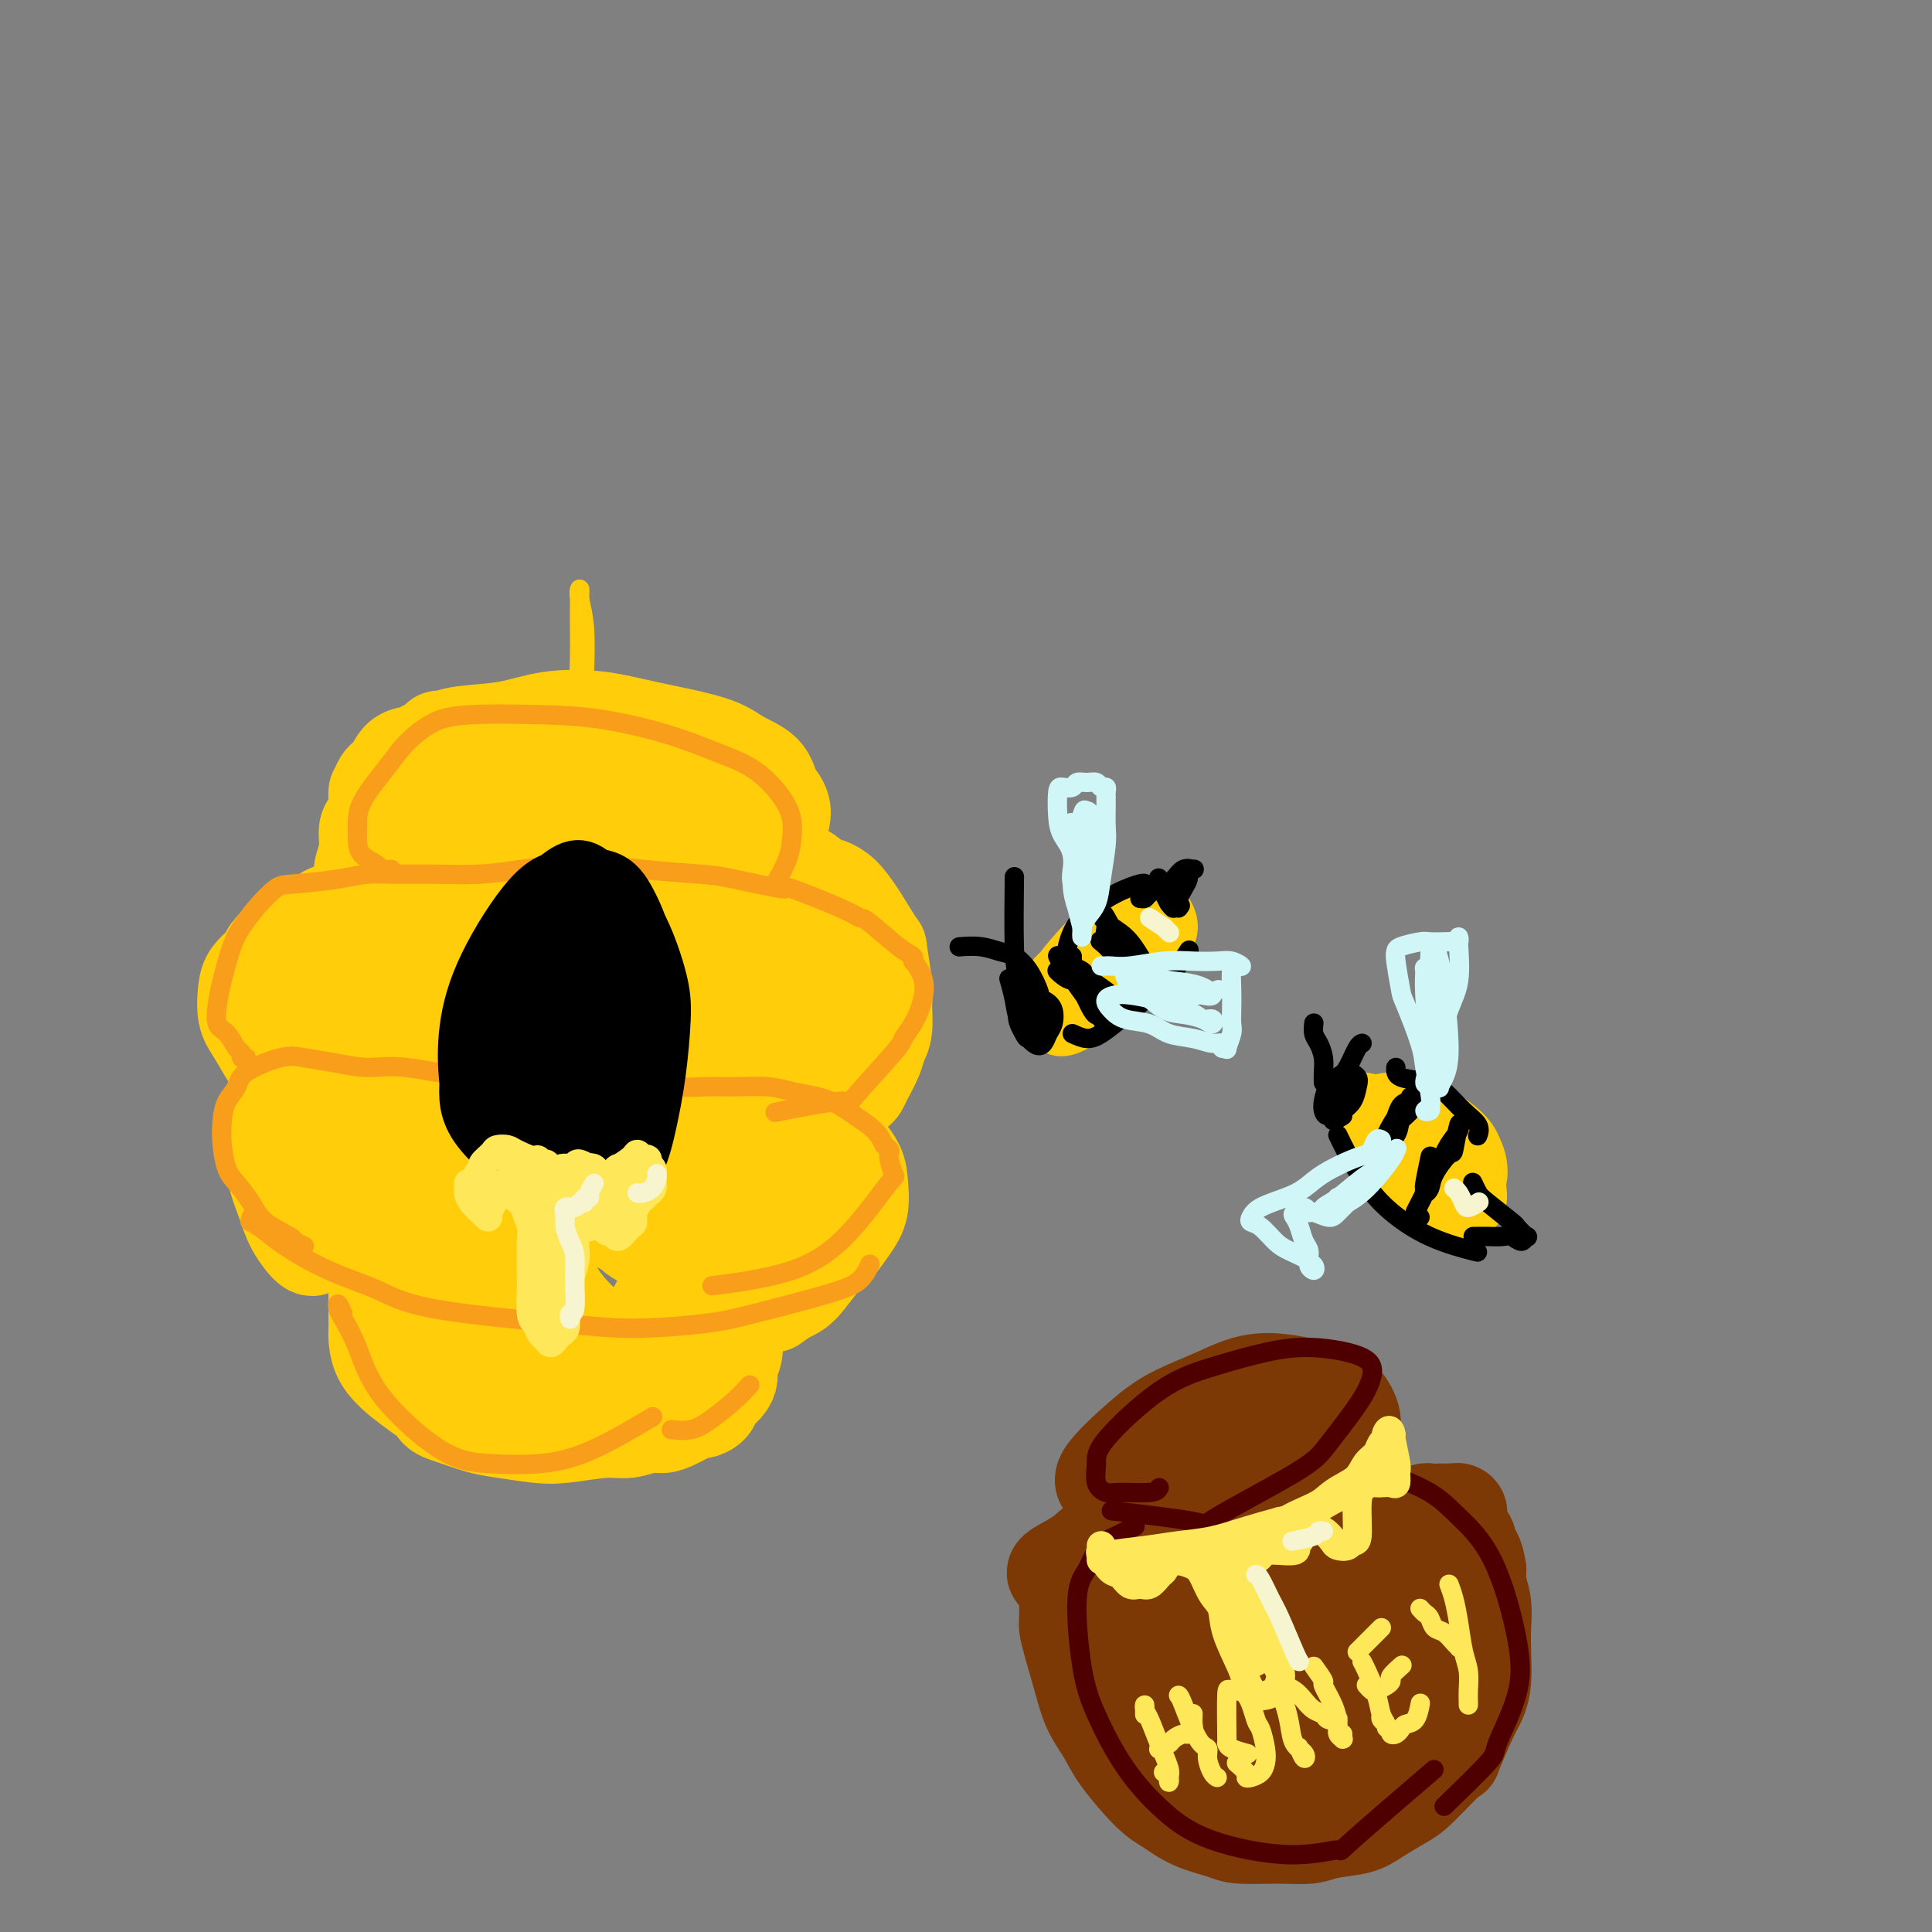 <svg viewBox='0 0 400 400' version='1.1' xmlns='http://www.w3.org/2000/svg' xmlns:xlink='http://www.w3.org/1999/xlink'><rect x="0" y="0" width="400" height="400" fill="#808080" stroke="none"/><g fill='none' stroke='rgb(255,205,10)' stroke-width='20' stroke-linecap='round' stroke-linejoin='round'><path d='M78,181c-0.423,-0.049 -0.847,-0.098 -1,0c-0.153,0.098 -0.037,0.344 0,0c0.037,-0.344 -0.005,-1.277 0,-2c0.005,-0.723 0.056,-1.237 0,-2c-0.056,-0.763 -0.219,-1.775 0,-3c0.219,-1.225 0.820,-2.665 1,-4c0.180,-1.335 -0.061,-2.567 0,-4c0.061,-1.433 0.424,-3.066 1,-4c0.576,-0.934 1.365,-1.168 2,-2c0.635,-0.832 1.117,-2.261 2,-3c0.883,-0.739 2.168,-0.786 3,-1c0.832,-0.214 1.212,-0.594 2,-1c0.788,-0.406 1.985,-0.837 3,-1c1.015,-0.163 1.848,-0.056 3,0c1.152,0.056 2.623,0.062 4,0c1.377,-0.062 2.660,-0.193 4,0c1.340,0.193 2.738,0.709 4,1c1.262,0.291 2.389,0.358 4,1c1.611,0.642 3.707,1.861 6,3c2.293,1.139 4.784,2.198 7,3c2.216,0.802 4.156,1.347 6,2c1.844,0.653 3.591,1.415 5,2c1.409,0.585 2.481,0.992 3,1c0.519,0.008 0.486,-0.382 1,0c0.514,0.382 1.575,1.538 2,2c0.425,0.462 0.212,0.231 0,0'/><path d='M78,165c-0.002,-0.546 -0.003,-1.093 0,-1c0.003,0.093 0.011,0.824 0,1c-0.011,0.176 -0.040,-0.204 0,0c0.040,0.204 0.150,0.993 0,2c-0.150,1.007 -0.561,2.233 -1,3c-0.439,0.767 -0.906,1.077 -1,2c-0.094,0.923 0.186,2.460 0,4c-0.186,1.540 -0.836,3.082 -1,4c-0.164,0.918 0.159,1.212 0,2c-0.159,0.788 -0.801,2.072 -1,3c-0.199,0.928 0.045,1.502 0,2c-0.045,0.498 -0.377,0.921 -1,1c-0.623,0.079 -1.535,-0.186 -2,0c-0.465,0.186 -0.482,0.823 -1,1c-0.518,0.177 -1.538,-0.107 -2,0c-0.462,0.107 -0.365,0.606 -1,1c-0.635,0.394 -2.000,0.682 -3,1c-1.000,0.318 -1.634,0.665 -2,1c-0.366,0.335 -0.466,0.657 -1,1c-0.534,0.343 -1.504,0.707 -2,1c-0.496,0.293 -0.518,0.515 -1,1c-0.482,0.485 -1.425,1.233 -2,2c-0.575,0.767 -0.782,1.552 -1,2c-0.218,0.448 -0.446,0.557 -1,1c-0.554,0.443 -1.434,1.219 -2,2c-0.566,0.781 -0.819,1.565 -1,3c-0.181,1.435 -0.292,3.520 0,5c0.292,1.480 0.985,2.356 2,4c1.015,1.644 2.350,4.058 3,5c0.650,0.942 0.614,0.412 2,1c1.386,0.588 4.193,2.294 7,4'/><path d='M65,224c1.500,0.833 0.750,0.417 0,0'/><path d='M69,226c-0.454,0.000 -0.908,0.000 -1,0c-0.092,-0.000 0.179,-0.000 0,0c-0.179,0.000 -0.807,0.001 -1,0c-0.193,-0.001 0.050,-0.004 0,0c-0.050,0.004 -0.394,0.015 -1,0c-0.606,-0.015 -1.473,-0.056 -2,0c-0.527,0.056 -0.715,0.208 -1,0c-0.285,-0.208 -0.669,-0.775 -1,-1c-0.331,-0.225 -0.610,-0.109 -1,0c-0.390,0.109 -0.892,0.210 -1,0c-0.108,-0.210 0.179,-0.730 0,-1c-0.179,-0.270 -0.822,-0.290 -1,0c-0.178,0.290 0.110,0.891 0,1c-0.110,0.109 -0.619,-0.273 -1,0c-0.381,0.273 -0.636,1.201 -1,2c-0.364,0.799 -0.837,1.469 -1,2c-0.163,0.531 -0.014,0.924 0,2c0.014,1.076 -0.105,2.836 0,5c0.105,2.164 0.435,4.734 1,7c0.565,2.266 1.367,4.229 2,6c0.633,1.771 1.098,3.351 2,5c0.902,1.649 2.243,3.367 3,4c0.757,0.633 0.931,0.181 1,0c0.069,-0.181 0.035,-0.090 0,0'/><path d='M78,266c-0.007,2.874 -0.013,5.748 0,7c0.013,1.252 0.046,0.882 0,2c-0.046,1.118 -0.170,3.725 1,6c1.170,2.275 3.633,4.218 6,6c2.367,1.782 4.637,3.403 6,4c1.363,0.597 1.818,0.171 2,0c0.182,-0.171 0.091,-0.085 0,0'/><path d='M88,285c0.660,2.364 1.320,4.728 2,6c0.680,1.272 1.381,1.452 3,2c1.619,0.548 4.155,1.463 6,2c1.845,0.537 3.000,0.695 5,1c2.000,0.305 4.846,0.757 7,1c2.154,0.243 3.616,0.276 6,0c2.384,-0.276 5.690,-0.860 8,-1c2.310,-0.140 3.625,0.165 5,0c1.375,-0.165 2.812,-0.800 4,-1c1.188,-0.200 2.129,0.035 3,0c0.871,-0.035 1.671,-0.341 3,-1c1.329,-0.659 3.186,-1.671 4,-2c0.814,-0.329 0.586,0.025 1,0c0.414,-0.025 1.469,-0.428 2,-1c0.531,-0.572 0.539,-1.311 1,-2c0.461,-0.689 1.377,-1.327 2,-2c0.623,-0.673 0.954,-1.381 1,-2c0.046,-0.619 -0.191,-1.147 0,-2c0.191,-0.853 0.811,-2.030 1,-3c0.189,-0.970 -0.052,-1.734 0,-3c0.052,-1.266 0.399,-3.033 0,-5c-0.399,-1.967 -1.542,-4.133 -2,-5c-0.458,-0.867 -0.229,-0.433 0,0'/><path d='M160,270c1.031,-0.753 2.061,-1.506 3,-2c0.939,-0.494 1.786,-0.728 3,-2c1.214,-1.272 2.795,-3.582 4,-5c1.205,-1.418 2.035,-1.943 3,-3c0.965,-1.057 2.066,-2.647 3,-4c0.934,-1.353 1.700,-2.468 2,-4c0.300,-1.532 0.133,-3.482 0,-5c-0.133,-1.518 -0.231,-2.603 -1,-4c-0.769,-1.397 -2.207,-3.107 -3,-4c-0.793,-0.893 -0.941,-0.969 -1,-1c-0.059,-0.031 -0.030,-0.015 0,0'/><path d='M174,230c0.222,-0.640 0.445,-1.280 1,-2c0.555,-0.720 1.444,-1.519 2,-2c0.556,-0.481 0.780,-0.643 1,-1c0.220,-0.357 0.437,-0.907 1,-2c0.563,-1.093 1.472,-2.728 2,-4c0.528,-1.272 0.673,-2.182 1,-3c0.327,-0.818 0.835,-1.545 1,-3c0.165,-1.455 -0.012,-3.637 0,-5c0.012,-1.363 0.215,-1.908 0,-4c-0.215,-2.092 -0.848,-5.730 -1,-7c-0.152,-1.270 0.176,-0.172 -1,-2c-1.176,-1.828 -3.857,-6.581 -6,-9c-2.143,-2.419 -3.750,-2.504 -5,-3c-1.250,-0.496 -2.144,-1.403 -3,-2c-0.856,-0.597 -1.673,-0.885 -2,-1c-0.327,-0.115 -0.163,-0.058 0,0'/><path d='M91,153c-0.050,-0.026 -0.100,-0.053 0,0c0.100,0.053 0.351,0.184 1,0c0.649,-0.184 1.695,-0.685 4,-1c2.305,-0.315 5.870,-0.443 9,-1c3.130,-0.557 5.826,-1.541 9,-2c3.174,-0.459 6.826,-0.392 10,0c3.174,0.392 5.871,1.109 10,2c4.129,0.891 9.690,1.958 13,3c3.310,1.042 4.371,2.060 6,3c1.629,0.940 3.828,1.801 5,3c1.172,1.199 1.318,2.736 2,4c0.682,1.264 1.901,2.256 2,4c0.099,1.744 -0.922,4.240 -2,6c-1.078,1.760 -2.213,2.785 -4,4c-1.787,1.215 -4.225,2.622 -6,4c-1.775,1.378 -2.887,2.727 -6,4c-3.113,1.273 -8.228,2.469 -12,3c-3.772,0.531 -6.201,0.398 -9,0c-2.799,-0.398 -5.967,-1.059 -8,-2c-2.033,-0.941 -2.929,-2.161 -4,-3c-1.071,-0.839 -2.316,-1.297 -2,-4c0.316,-2.703 2.194,-7.650 3,-10c0.806,-2.350 0.542,-2.101 3,-4c2.458,-1.899 7.639,-5.945 11,-8c3.361,-2.055 4.903,-2.121 8,-1c3.097,1.121 7.749,3.427 10,5c2.251,1.573 2.100,2.413 2,4c-0.100,1.587 -0.151,3.920 -1,6c-0.849,2.080 -2.498,3.906 -4,6c-1.502,2.094 -2.858,4.455 -6,7c-3.142,2.545 -8.071,5.272 -13,8'/><path d='M122,193c-3.972,1.631 -7.402,1.707 -11,1c-3.598,-0.707 -7.364,-2.199 -11,-4c-3.636,-1.801 -7.143,-3.913 -9,-7c-1.857,-3.087 -2.065,-7.150 -1,-10c1.065,-2.850 3.403,-4.487 6,-6c2.597,-1.513 5.451,-2.900 9,-4c3.549,-1.100 7.792,-1.912 11,-2c3.208,-0.088 5.382,0.547 8,2c2.618,1.453 5.679,3.722 7,6c1.321,2.278 0.900,4.563 0,7c-0.900,2.437 -2.281,5.025 -4,8c-1.719,2.975 -3.777,6.337 -6,9c-2.223,2.663 -4.609,4.627 -8,6c-3.391,1.373 -7.785,2.156 -13,1c-5.215,-1.156 -11.250,-4.252 -12,-10c-0.750,-5.748 3.783,-14.147 6,-18c2.217,-3.853 2.116,-3.159 4,-4c1.884,-0.841 5.752,-3.217 9,-4c3.248,-0.783 5.878,0.027 8,1c2.122,0.973 3.738,2.107 5,6c1.262,3.893 2.171,10.543 2,16c-0.171,5.457 -1.420,9.720 -3,14c-1.580,4.280 -3.490,8.578 -6,13c-2.510,4.422 -5.618,8.968 -8,12c-2.382,3.032 -4.036,4.550 -8,6c-3.964,1.450 -10.238,2.832 -16,0c-5.762,-2.832 -11.013,-9.878 -14,-13c-2.987,-3.122 -3.711,-2.321 -2,-6c1.711,-3.679 5.855,-11.840 10,-20'/><path d='M75,193c2.113,-3.692 2.396,-2.921 5,-3c2.604,-0.079 7.528,-1.007 11,-2c3.472,-0.993 5.493,-2.053 8,2c2.507,4.053 5.499,13.217 5,21c-0.499,7.783 -4.490,14.186 -7,19c-2.510,4.814 -3.538,8.040 -6,11c-2.462,2.960 -6.356,5.655 -8,7c-1.644,1.345 -1.038,1.342 -4,1c-2.962,-0.342 -9.494,-1.022 -12,-5c-2.506,-3.978 -0.987,-11.254 0,-15c0.987,-3.746 1.444,-3.961 2,-7c0.556,-3.039 1.213,-8.900 7,-13c5.787,-4.100 16.704,-6.438 21,-8c4.296,-1.562 1.971,-2.346 4,3c2.029,5.346 8.412,16.824 11,24c2.588,7.176 1.383,10.049 1,12c-0.383,1.951 0.058,2.978 -1,8c-1.058,5.022 -3.614,14.037 -7,19c-3.386,4.963 -7.601,5.875 -11,6c-3.399,0.125 -5.982,-0.535 -10,-6c-4.018,-5.465 -9.471,-15.734 -11,-23c-1.529,-7.266 0.866,-11.529 3,-16c2.134,-4.471 4.006,-9.151 9,-14c4.994,-4.849 13.111,-9.866 19,-11c5.889,-1.134 9.550,1.616 13,4c3.450,2.384 6.688,4.402 11,10c4.312,5.598 9.700,14.776 12,22c2.300,7.224 1.514,12.492 1,16c-0.514,3.508 -0.757,5.254 -1,7'/><path d='M140,262c-2.572,8.201 -9.003,17.203 -12,21c-2.997,3.797 -2.561,2.390 -5,2c-2.439,-0.390 -7.752,0.236 -12,-1c-4.248,-1.236 -7.432,-4.335 -10,-9c-2.568,-4.665 -4.522,-10.897 -6,-13c-1.478,-2.103 -2.482,-0.079 1,-9c3.482,-8.921 11.448,-28.788 17,-39c5.552,-10.212 8.690,-10.770 13,-12c4.310,-1.230 9.793,-3.132 14,-4c4.207,-0.868 7.137,-0.701 11,2c3.863,2.701 8.659,7.934 11,13c2.341,5.066 2.227,9.963 2,15c-0.227,5.037 -0.568,10.214 -2,16c-1.432,5.786 -3.954,12.182 -6,17c-2.046,4.818 -3.617,8.060 -7,12c-3.383,3.940 -8.577,8.580 -15,8c-6.423,-0.580 -14.076,-6.381 -18,-12c-3.924,-5.619 -4.118,-11.057 -4,-19c0.118,-7.943 0.547,-18.389 6,-29c5.453,-10.611 15.928,-21.385 22,-26c6.072,-4.615 7.740,-3.071 10,-2c2.260,1.071 5.113,1.670 8,5c2.887,3.330 5.807,9.392 7,14c1.193,4.608 0.659,7.762 0,12c-0.659,4.238 -1.442,9.558 -3,14c-1.558,4.442 -3.892,8.005 -6,11c-2.108,2.995 -3.991,5.422 -8,7c-4.009,1.578 -10.146,2.308 -14,1c-3.854,-1.308 -5.427,-4.654 -7,-8'/><path d='M127,249c-1.194,-3.942 -0.678,-9.796 -2,-12c-1.322,-2.204 -4.480,-0.758 1,-9c5.480,-8.242 19.600,-26.174 26,-33c6.400,-6.826 5.080,-2.548 5,-1c-0.080,1.548 1.079,0.364 3,2c1.921,1.636 4.605,6.091 6,10c1.395,3.909 1.503,7.271 1,11c-0.503,3.729 -1.616,7.826 -3,12c-1.384,4.174 -3.037,8.426 -6,13c-2.963,4.574 -7.234,9.471 -11,12c-3.766,2.529 -7.025,2.690 -11,2c-3.975,-0.690 -8.665,-2.231 -11,-5c-2.335,-2.769 -2.315,-6.765 -3,-8c-0.685,-1.235 -2.076,0.291 0,-6c2.076,-6.291 7.618,-20.400 12,-28c4.382,-7.600 7.605,-8.692 9,-10c1.395,-1.308 0.962,-2.832 4,-2c3.038,0.832 9.548,4.020 12,5c2.452,0.980 0.845,-0.246 1,1c0.155,1.246 2.072,4.966 2,10c-0.072,5.034 -2.131,11.381 -4,16c-1.869,4.619 -3.547,7.509 -5,10c-1.453,2.491 -2.683,4.584 -4,6c-1.317,1.416 -2.723,2.156 -5,1c-2.277,-1.156 -5.424,-4.207 -7,-6c-1.576,-1.793 -1.581,-2.327 -1,-5c0.581,-2.673 1.750,-7.484 3,-10c1.250,-2.516 2.583,-2.736 4,-3c1.417,-0.264 2.920,-0.571 4,0c1.080,0.571 1.737,2.020 2,3c0.263,0.980 0.131,1.490 0,2'/><path d='M149,227c0.370,1.365 0.297,2.276 0,3c-0.297,0.724 -0.816,1.260 -1,2c-0.184,0.740 -0.031,1.682 0,2c0.031,0.318 -0.058,0.011 0,0c0.058,-0.011 0.264,0.273 0,-1c-0.264,-1.273 -0.999,-4.104 -2,-7c-1.001,-2.896 -2.270,-5.857 -3,-8c-0.730,-2.143 -0.923,-3.470 -1,-4c-0.077,-0.530 -0.039,-0.265 0,0'/><path d='M164,213c0.000,-0.400 0.000,-0.800 0,-2c0.000,-1.200 0.000,-3.200 0,-4c-0.000,-0.800 0.000,-0.400 0,0'/></g>
<g fill='none' stroke='rgb(249,158,27)' stroke-width='4' stroke-linecap='round' stroke-linejoin='round'><path d='M71,272c-0.412,-0.931 -0.823,-1.862 -1,-2c-0.177,-0.138 -0.119,0.516 0,1c0.119,0.484 0.298,0.799 1,2c0.702,1.201 1.927,3.290 3,6c1.073,2.710 1.995,6.041 5,10c3.005,3.959 8.092,8.545 12,11c3.908,2.455 6.635,2.779 10,3c3.365,0.221 7.366,0.337 11,0c3.634,-0.337 6.902,-1.129 11,-3c4.098,-1.871 9.028,-4.820 11,-6c1.972,-1.180 0.986,-0.590 0,0'/><path d='M52,252c0.073,0.468 0.146,0.936 0,1c-0.146,0.064 -0.512,-0.276 0,0c0.512,0.276 1.903,1.168 3,2c1.097,0.832 1.898,1.602 4,3c2.102,1.398 5.503,3.423 9,5c3.497,1.577 7.091,2.707 10,4c2.909,1.293 5.132,2.749 12,4c6.868,1.251 18.380,2.298 26,3c7.620,0.702 11.347,1.059 16,1c4.653,-0.059 10.231,-0.535 14,-1c3.769,-0.465 5.728,-0.920 10,-2c4.272,-1.080 10.857,-2.787 15,-4c4.143,-1.213 5.842,-1.933 7,-3c1.158,-1.067 1.773,-2.479 2,-3c0.227,-0.521 0.065,-0.149 0,0c-0.065,0.149 -0.032,0.074 0,0'/><path d='M139,296c1.365,0.129 2.730,0.258 4,0c1.270,-0.258 2.443,-0.904 4,-2c1.557,-1.096 3.496,-2.641 5,-4c1.504,-1.359 2.573,-2.531 3,-3c0.427,-0.469 0.214,-0.234 0,0'/><path d='M63,258c-0.865,-0.375 -1.730,-0.751 -2,-1c-0.270,-0.249 0.054,-0.372 -1,-1c-1.054,-0.628 -3.487,-1.763 -5,-3c-1.513,-1.237 -2.105,-2.578 -3,-4c-0.895,-1.422 -2.094,-2.926 -3,-4c-0.906,-1.074 -1.518,-1.719 -2,-3c-0.482,-1.281 -0.835,-3.199 -1,-5c-0.165,-1.801 -0.141,-3.485 0,-5c0.141,-1.515 0.398,-2.862 1,-4c0.602,-1.138 1.547,-2.068 2,-3c0.453,-0.932 0.412,-1.867 2,-3c1.588,-1.133 4.805,-2.463 7,-3c2.195,-0.537 3.369,-0.280 5,0c1.631,0.280 3.719,0.582 6,1c2.281,0.418 4.754,0.953 7,1c2.246,0.047 4.263,-0.395 8,0c3.737,0.395 9.194,1.626 13,2c3.806,0.374 5.963,-0.110 9,0c3.037,0.110 6.956,0.814 10,1c3.044,0.186 5.213,-0.147 9,0c3.787,0.147 9.194,0.774 13,1c3.806,0.226 6.013,0.049 8,0c1.987,-0.049 3.754,0.028 6,0c2.246,-0.028 4.971,-0.163 7,0c2.029,0.163 3.360,0.623 5,1c1.640,0.377 3.587,0.670 5,1c1.413,0.330 2.290,0.696 3,1c0.710,0.304 1.252,0.545 2,1c0.748,0.455 1.701,1.122 3,2c1.299,0.878 2.942,1.965 4,3c1.058,1.035 1.529,2.017 2,3'/><path d='M183,237c1.877,1.600 1.069,1.100 1,2c-0.069,0.900 0.603,3.201 1,4c0.397,0.799 0.521,0.095 -1,2c-1.521,1.905 -4.686,6.418 -8,10c-3.314,3.582 -6.777,6.234 -12,8c-5.223,1.766 -12.207,2.648 -15,3c-2.793,0.352 -1.397,0.176 0,0'/><path d='M51,219c-0.441,0.105 -0.882,0.209 -1,0c-0.118,-0.209 0.087,-0.733 0,-1c-0.087,-0.267 -0.466,-0.277 -1,-1c-0.534,-0.723 -1.223,-2.161 -2,-3c-0.777,-0.839 -1.642,-1.081 -2,-2c-0.358,-0.919 -0.207,-2.517 0,-4c0.207,-1.483 0.471,-2.853 1,-5c0.529,-2.147 1.322,-5.072 2,-7c0.678,-1.928 1.241,-2.859 2,-4c0.759,-1.141 1.715,-2.492 3,-4c1.285,-1.508 2.898,-3.175 4,-4c1.102,-0.825 1.694,-0.810 4,-1c2.306,-0.190 6.325,-0.586 9,-1c2.675,-0.414 4.005,-0.846 6,-1c1.995,-0.154 4.656,-0.031 7,0c2.344,0.031 4.371,-0.031 7,0c2.629,0.031 5.858,0.155 9,0c3.142,-0.155 6.196,-0.588 9,-1c2.804,-0.412 5.359,-0.802 8,-1c2.641,-0.198 5.369,-0.202 8,0c2.631,0.202 5.165,0.611 9,1c3.835,0.389 8.970,0.758 12,1c3.030,0.242 3.953,0.356 7,1c3.047,0.644 8.216,1.818 10,2c1.784,0.182 0.182,-0.628 2,0c1.818,0.628 7.055,2.693 10,4c2.945,1.307 3.599,1.856 4,2c0.401,0.144 0.551,-0.116 2,1c1.449,1.116 4.198,3.608 6,5c1.802,1.392 2.658,1.683 3,2c0.342,0.317 0.171,0.658 0,1'/><path d='M189,199c2.862,3.256 2.516,5.897 2,8c-0.516,2.103 -1.202,3.668 -2,5c-0.798,1.332 -1.708,2.431 -2,3c-0.292,0.569 0.035,0.608 -2,3c-2.035,2.392 -6.432,7.136 -8,9c-1.568,1.864 -0.307,0.848 -3,1c-2.693,0.152 -9.341,1.472 -12,2c-2.659,0.528 -1.330,0.264 0,0'/><path d='M81,180c-0.815,0.072 -1.630,0.145 -2,0c-0.370,-0.145 -0.296,-0.507 -1,-1c-0.704,-0.493 -2.187,-1.117 -3,-2c-0.813,-0.883 -0.957,-2.024 -1,-3c-0.043,-0.976 0.013,-1.788 0,-3c-0.013,-1.212 -0.096,-2.826 1,-5c1.096,-2.174 3.371,-4.909 5,-7c1.629,-2.091 2.614,-3.539 4,-5c1.386,-1.461 3.174,-2.933 5,-4c1.826,-1.067 3.690,-1.727 8,-2c4.310,-0.273 11.067,-0.159 16,0c4.933,0.159 8.043,0.361 12,1c3.957,0.639 8.759,1.713 13,3c4.241,1.287 7.919,2.787 11,4c3.081,1.213 5.564,2.140 8,4c2.436,1.860 4.824,4.653 6,7c1.176,2.347 1.140,4.248 1,6c-0.140,1.752 -0.384,3.356 -1,5c-0.616,1.644 -1.605,3.327 -2,4c-0.395,0.673 -0.198,0.337 0,0'/></g>
<g fill='none' stroke='rgb(0,0,0)' stroke-width='12' stroke-linecap='round' stroke-linejoin='round'><path d='M119,239c-0.856,1.407 -1.712,2.815 -3,3c-1.288,0.185 -3.006,-0.852 -4,-2c-0.994,-1.148 -1.262,-2.405 -2,-5c-0.738,-2.595 -1.945,-6.527 -3,-10c-1.055,-3.473 -1.957,-6.489 -1,-12c0.957,-5.511 3.773,-13.519 6,-18c2.227,-4.481 3.865,-5.436 6,-6c2.135,-0.564 4.766,-0.739 7,-1c2.234,-0.261 4.071,-0.609 6,2c1.929,2.609 3.948,8.175 5,12c1.052,3.825 1.135,5.908 1,9c-0.135,3.092 -0.490,7.194 -1,11c-0.510,3.806 -1.176,7.316 -2,11c-0.824,3.684 -1.806,7.541 -4,10c-2.194,2.459 -5.599,3.519 -7,4c-1.401,0.481 -0.799,0.384 -2,0c-1.201,-0.384 -4.207,-1.055 -7,-3c-2.793,-1.945 -5.373,-5.165 -6,-10c-0.627,-4.835 0.700,-11.286 2,-16c1.300,-4.714 2.574,-7.692 4,-11c1.426,-3.308 3.006,-6.945 5,-9c1.994,-2.055 4.403,-2.528 6,-3c1.597,-0.472 2.381,-0.943 4,1c1.619,1.943 4.073,6.301 5,10c0.927,3.699 0.328,6.740 0,10c-0.328,3.260 -0.385,6.739 -1,10c-0.615,3.261 -1.786,6.305 -3,9c-1.214,2.695 -2.470,5.042 -4,7c-1.530,1.958 -3.335,3.527 -5,4c-1.665,0.473 -3.190,-0.151 -5,-2c-1.810,-1.849 -3.905,-4.925 -6,-8'/><path d='M110,236c-2.297,-3.260 -2.539,-6.409 -3,-10c-0.461,-3.591 -1.141,-7.624 0,-13c1.141,-5.376 4.101,-12.095 6,-16c1.899,-3.905 2.735,-4.995 4,-6c1.265,-1.005 2.959,-1.924 5,-1c2.041,0.924 4.429,3.690 6,6c1.571,2.310 2.324,4.162 3,7c0.676,2.838 1.275,6.660 1,10c-0.275,3.340 -1.424,6.198 -2,9c-0.576,2.802 -0.579,5.547 -2,9c-1.421,3.453 -4.261,7.615 -6,10c-1.739,2.385 -2.376,2.992 -4,3c-1.624,0.008 -4.234,-0.583 -6,0c-1.766,0.583 -2.687,2.339 -5,-3c-2.313,-5.339 -6.020,-17.774 -7,-25c-0.980,-7.226 0.765,-9.244 3,-13c2.235,-3.756 4.959,-9.251 7,-13c2.041,-3.749 3.397,-5.753 6,-7c2.603,-1.247 6.452,-1.738 9,-1c2.548,0.738 3.795,2.706 5,5c1.205,2.294 2.368,4.913 3,8c0.632,3.087 0.734,6.640 1,10c0.266,3.360 0.697,6.525 0,11c-0.697,4.475 -2.522,10.260 -4,14c-1.478,3.740 -2.610,5.434 -4,7c-1.390,1.566 -3.038,3.002 -5,4c-1.962,0.998 -4.237,1.556 -6,2c-1.763,0.444 -3.013,0.773 -6,-1c-2.987,-1.773 -7.711,-5.650 -10,-9c-2.289,-3.350 -2.145,-6.175 -2,-9'/><path d='M97,224c-0.431,-3.305 -0.508,-7.067 0,-11c0.508,-3.933 1.600,-8.038 4,-13c2.400,-4.962 6.107,-10.781 9,-14c2.893,-3.219 4.971,-3.837 7,-4c2.029,-0.163 4.009,0.129 6,1c1.991,0.871 3.994,2.319 6,5c2.006,2.681 4.016,6.594 5,10c0.984,3.406 0.940,6.306 1,9c0.060,2.694 0.222,5.182 0,8c-0.222,2.818 -0.828,5.966 -2,9c-1.172,3.034 -2.910,5.955 -5,9c-2.090,3.045 -4.533,6.216 -7,8c-2.467,1.784 -4.960,2.181 -6,2c-1.040,-0.181 -0.629,-0.940 -3,-1c-2.371,-0.060 -7.525,0.580 -10,-6c-2.475,-6.580 -2.270,-20.381 -1,-29c1.270,-8.619 3.604,-12.057 5,-14c1.396,-1.943 1.854,-2.392 4,-5c2.146,-2.608 5.978,-7.376 9,-8c3.022,-0.624 5.233,2.895 7,6c1.767,3.105 3.092,5.795 4,9c0.908,3.205 1.401,6.926 2,10c0.599,3.074 1.306,5.501 1,10c-0.306,4.499 -1.623,11.071 -3,15c-1.377,3.929 -2.815,5.215 -4,7c-1.185,1.785 -2.119,4.070 -4,5c-1.881,0.930 -4.710,0.507 -6,1c-1.290,0.493 -1.039,1.902 -4,0c-2.961,-1.902 -9.132,-7.115 -12,-11c-2.868,-3.885 -2.434,-6.443 -2,-9'/><path d='M98,223c0.624,-3.549 3.185,-7.921 4,-10c0.815,-2.079 -0.114,-1.866 2,-5c2.114,-3.134 7.273,-9.616 12,-11c4.727,-1.384 9.023,2.331 11,5c1.977,2.669 1.635,4.292 2,6c0.365,1.708 1.436,3.502 1,7c-0.436,3.498 -2.378,8.699 -4,12c-1.622,3.301 -2.923,4.702 -4,6c-1.077,1.298 -1.930,2.492 -3,3c-1.070,0.508 -2.358,0.329 -4,0c-1.642,-0.329 -3.640,-0.807 -5,-4c-1.360,-3.193 -2.083,-9.099 -2,-13c0.083,-3.901 0.971,-5.795 2,-8c1.029,-2.205 2.200,-4.720 4,-7c1.800,-2.280 4.229,-4.324 6,-5c1.771,-0.676 2.882,0.017 4,1c1.118,0.983 2.242,2.254 3,4c0.758,1.746 1.149,3.965 1,6c-0.149,2.035 -0.840,3.887 -2,7c-1.160,3.113 -2.790,7.488 -4,10c-1.210,2.512 -2.002,3.160 -3,4c-0.998,0.840 -2.203,1.872 -3,2c-0.797,0.128 -1.186,-0.648 -2,-2c-0.814,-1.352 -2.054,-3.280 -3,-4c-0.946,-0.720 -1.599,-0.231 -1,-3c0.599,-2.769 2.451,-8.794 4,-12c1.549,-3.206 2.797,-3.591 4,-4c1.203,-0.409 2.362,-0.841 3,-1c0.638,-0.159 0.754,-0.045 1,1c0.246,1.045 0.623,3.023 1,5'/><path d='M123,213c0.293,1.642 0.025,2.747 -1,5c-1.025,2.253 -2.806,5.656 -4,7c-1.194,1.344 -1.799,0.630 -2,1c-0.201,0.370 0.004,1.823 -1,1c-1.004,-0.823 -3.216,-3.922 -4,-6c-0.784,-2.078 -0.140,-3.135 1,-5c1.140,-1.865 2.776,-4.536 4,-6c1.224,-1.464 2.036,-1.720 3,-2c0.964,-0.280 2.082,-0.585 3,0c0.918,0.585 1.638,2.059 2,3c0.362,0.941 0.367,1.348 0,3c-0.367,1.652 -1.106,4.551 -2,6c-0.894,1.449 -1.943,1.450 -3,2c-1.057,0.550 -2.123,1.649 -3,2c-0.877,0.351 -1.564,-0.045 -3,-2c-1.436,-1.955 -3.621,-5.470 -5,-8c-1.379,-2.530 -1.954,-4.077 -2,-6c-0.046,-1.923 0.436,-4.222 1,-6c0.564,-1.778 1.210,-3.036 2,-4c0.790,-0.964 1.725,-1.634 3,-2c1.275,-0.366 2.890,-0.427 4,0c1.110,0.427 1.717,1.341 2,2c0.283,0.659 0.244,1.063 0,2c-0.244,0.937 -0.693,2.408 -1,3c-0.307,0.592 -0.472,0.305 -1,0c-0.528,-0.305 -1.420,-0.628 -2,-2c-0.580,-1.372 -0.848,-3.792 -1,-5c-0.152,-1.208 -0.186,-1.202 0,-1c0.186,0.202 0.593,0.601 1,1'/><path d='M114,196c0.200,-0.644 2.200,1.244 3,2c0.800,0.756 0.400,0.378 0,0'/></g>
<g fill='none' stroke='rgb(255,205,10)' stroke-width='4' stroke-linecap='round' stroke-linejoin='round'><path d='M121,142c-0.422,0.044 -0.845,0.088 -1,-1c-0.155,-1.088 -0.043,-3.307 0,-5c0.043,-1.693 0.015,-2.860 0,-5c-0.015,-2.140 -0.018,-5.254 0,-7c0.018,-1.746 0.056,-2.126 0,-2c-0.056,0.126 -0.207,0.757 0,2c0.207,1.243 0.774,3.096 1,6c0.226,2.904 0.113,6.858 0,9c-0.113,2.142 -0.226,2.471 0,3c0.226,0.529 0.792,1.258 1,1c0.208,-0.258 0.060,-1.502 0,-2c-0.060,-0.498 -0.030,-0.249 0,0'/><path d='M216,213c-0.915,-0.415 -1.829,-0.830 -2,-2c-0.171,-1.170 0.402,-3.096 1,-5c0.598,-1.904 1.222,-3.785 3,-6c1.778,-2.215 4.709,-4.763 7,-6c2.291,-1.237 3.940,-1.163 6,-1c2.060,0.163 4.531,0.416 6,1c1.469,0.584 1.936,1.498 2,3c0.064,1.502 -0.276,3.592 -1,5c-0.724,1.408 -1.831,2.135 -3,3c-1.169,0.865 -2.401,1.869 -4,3c-1.599,1.131 -3.566,2.390 -6,3c-2.434,0.610 -5.337,0.571 -7,0c-1.663,-0.571 -2.088,-1.676 -2,-3c0.088,-1.324 0.689,-2.869 2,-4c1.311,-1.131 3.332,-1.850 5,-3c1.668,-1.150 2.983,-2.731 5,-3c2.017,-0.269 4.737,0.773 6,1c1.263,0.227 1.071,-0.362 1,1c-0.071,1.362 -0.020,4.675 0,6c0.020,1.325 0.010,0.663 0,0'/></g>
<g fill='none' stroke='rgb(255,205,10)' stroke-width='12' stroke-linecap='round' stroke-linejoin='round'><path d='M217,208c-0.108,-0.005 -0.215,-0.009 0,-1c0.215,-0.991 0.754,-2.968 3,-6c2.246,-3.032 6.200,-7.119 8,-9c1.800,-1.881 1.446,-1.555 3,-2c1.554,-0.445 5.017,-1.660 7,-2c1.983,-0.340 2.486,0.196 3,1c0.514,0.804 1.038,1.878 1,3c-0.038,1.122 -0.638,2.292 -2,4c-1.362,1.708 -3.485,3.953 -4,5c-0.515,1.047 0.577,0.896 -2,3c-2.577,2.104 -8.823,6.464 -12,8c-3.177,1.536 -3.287,0.248 -4,-1c-0.713,-1.248 -2.031,-2.457 -2,-4c0.031,-1.543 1.412,-3.421 3,-5c1.588,-1.579 3.383,-2.859 5,-4c1.617,-1.141 3.057,-2.143 5,-3c1.943,-0.857 4.390,-1.568 6,-2c1.610,-0.432 2.382,-0.585 3,0c0.618,0.585 1.080,1.909 1,3c-0.080,1.091 -0.703,1.951 -2,3c-1.297,1.049 -3.268,2.289 -5,4c-1.732,1.711 -3.226,3.895 -5,5c-1.774,1.105 -3.830,1.133 -5,1c-1.170,-0.133 -1.454,-0.425 -1,-1c0.454,-0.575 1.648,-1.432 2,-2c0.352,-0.568 -0.136,-0.845 1,-2c1.136,-1.155 3.896,-3.187 5,-4c1.104,-0.813 0.552,-0.406 0,0'/><path d='M300,249c-1.395,-0.214 -2.790,-0.428 -4,-1c-1.210,-0.572 -2.236,-1.502 -4,-3c-1.764,-1.498 -4.265,-3.565 -6,-6c-1.735,-2.435 -2.704,-5.240 -3,-7c-0.296,-1.760 0.081,-2.477 1,-3c0.919,-0.523 2.379,-0.853 4,-1c1.621,-0.147 3.402,-0.110 6,1c2.598,1.110 6.015,3.292 8,5c1.985,1.708 2.540,2.941 3,4c0.460,1.059 0.825,1.944 1,3c0.175,1.056 0.161,2.282 0,3c-0.161,0.718 -0.469,0.929 -2,1c-1.531,0.071 -4.284,0.004 -7,-1c-2.716,-1.004 -5.394,-2.944 -7,-4c-1.606,-1.056 -2.140,-1.227 -4,-3c-1.860,-1.773 -5.047,-5.147 -6,-7c-0.953,-1.853 0.329,-2.185 2,-2c1.671,0.185 3.730,0.886 6,2c2.270,1.114 4.750,2.641 7,4c2.250,1.359 4.270,2.548 6,4c1.730,1.452 3.171,3.165 4,5c0.829,1.835 1.045,3.792 1,5c-0.045,1.208 -0.353,1.668 -1,2c-0.647,0.332 -1.635,0.537 -2,1c-0.365,0.463 -0.108,1.184 -2,0c-1.892,-1.184 -5.933,-4.274 -9,-7c-3.067,-2.726 -5.159,-5.087 -6,-7c-0.841,-1.913 -0.432,-3.379 0,-4c0.432,-0.621 0.885,-0.398 2,0c1.115,0.398 2.890,0.971 5,2c2.110,1.029 4.555,2.515 7,4'/><path d='M300,239c2.543,1.515 1.901,2.301 2,3c0.099,0.699 0.939,1.310 1,2c0.061,0.690 -0.658,1.458 -1,2c-0.342,0.542 -0.308,0.857 -1,1c-0.692,0.143 -2.109,0.116 -5,-2c-2.891,-2.116 -7.254,-6.319 -9,-8c-1.746,-1.681 -0.873,-0.841 0,0'/></g>
<g fill='none' stroke='rgb(255,205,10)' stroke-width='4' stroke-linecap='round' stroke-linejoin='round'><path d='M220,202c0.105,0.145 0.210,0.291 0,0c-0.210,-0.291 -0.737,-1.017 -1,-1c-0.263,0.017 -0.264,0.778 0,1c0.264,0.222 0.793,-0.095 2,1c1.207,1.095 3.091,3.602 4,5c0.909,1.398 0.842,1.687 1,2c0.158,0.313 0.539,0.649 1,1c0.461,0.351 1.000,0.716 1,1c0.000,0.284 -0.539,0.488 -1,0c-0.461,-0.488 -0.843,-1.668 -1,-2c-0.157,-0.332 -0.090,0.185 -1,-1c-0.910,-1.185 -2.798,-4.070 -4,-6c-1.202,-1.930 -1.717,-2.904 -2,-3c-0.283,-0.096 -0.332,0.684 0,1c0.332,0.316 1.046,0.166 2,1c0.954,0.834 2.148,2.653 3,4c0.852,1.347 1.362,2.224 2,3c0.638,0.776 1.404,1.451 2,2c0.596,0.549 1.021,0.970 1,1c-0.021,0.030 -0.489,-0.332 -1,-1c-0.511,-0.668 -1.065,-1.643 -2,-3c-0.935,-1.357 -2.252,-3.096 -3,-4c-0.748,-0.904 -0.928,-0.973 -1,-1c-0.072,-0.027 -0.036,-0.014 0,0'/></g>
<g fill='none' stroke='rgb(0,0,0)' stroke-width='4' stroke-linecap='round' stroke-linejoin='round'><path d='M222,198c-0.014,0.448 -0.028,0.896 0,1c0.028,0.104 0.099,-0.134 0,0c-0.099,0.134 -0.367,0.642 0,1c0.367,0.358 1.368,0.568 2,1c0.632,0.432 0.895,1.086 2,2c1.105,0.914 3.054,2.088 4,3c0.946,0.912 0.890,1.561 1,2c0.110,0.439 0.386,0.667 0,1c-0.386,0.333 -1.435,0.771 -2,1c-0.565,0.229 -0.647,0.249 -1,0c-0.353,-0.249 -0.978,-0.768 -2,-2c-1.022,-1.232 -2.441,-3.178 -3,-4c-0.559,-0.822 -0.260,-0.520 -1,-1c-0.740,-0.480 -2.521,-1.742 -3,-2c-0.479,-0.258 0.345,0.487 1,1c0.655,0.513 1.142,0.793 2,1c0.858,0.207 2.088,0.341 3,1c0.912,0.659 1.506,1.842 2,3c0.494,1.158 0.887,2.291 1,3c0.113,0.709 -0.056,0.995 0,1c0.056,0.005 0.336,-0.269 0,-1c-0.336,-0.731 -1.289,-1.918 -2,-3c-0.711,-1.082 -1.179,-2.060 -2,-3c-0.821,-0.940 -1.994,-1.842 -3,-3c-1.006,-1.158 -1.847,-2.574 -2,-3c-0.153,-0.426 0.380,0.136 1,1c0.620,0.864 1.326,2.030 2,3c0.674,0.970 1.315,1.745 2,3c0.685,1.255 1.415,2.992 2,4c0.585,1.008 1.024,1.288 1,1c-0.024,-0.288 -0.512,-1.144 -1,-2'/><path d='M226,208c0.917,1.214 -0.292,-0.750 -1,-2c-0.708,-1.250 -0.917,-1.786 -1,-2c-0.083,-0.214 -0.042,-0.107 0,0'/><path d='M222,200c0.417,0.417 0.833,0.833 1,1c0.167,0.167 0.083,0.083 0,0'/><path d='M228,195c-0.219,-0.180 -0.438,-0.360 0,0c0.438,0.360 1.533,1.260 2,2c0.467,0.740 0.305,1.320 1,2c0.695,0.680 2.247,1.459 3,2c0.753,0.541 0.708,0.843 1,1c0.292,0.157 0.922,0.170 1,0c0.078,-0.170 -0.396,-0.521 -1,-1c-0.604,-0.479 -1.340,-1.085 -2,-2c-0.660,-0.915 -1.246,-2.139 -2,-3c-0.754,-0.861 -1.675,-1.360 -2,-2c-0.325,-0.640 -0.052,-1.419 0,-2c0.052,-0.581 -0.117,-0.962 0,-1c0.117,-0.038 0.520,0.267 1,1c0.480,0.733 1.038,1.895 2,3c0.962,1.105 2.328,2.152 3,3c0.672,0.848 0.651,1.495 1,2c0.349,0.505 1.068,0.868 1,1c-0.068,0.132 -0.922,0.034 -1,0c-0.078,-0.034 0.621,-0.004 0,-1c-0.621,-0.996 -2.560,-3.020 -4,-5c-1.440,-1.980 -2.379,-3.918 -3,-5c-0.621,-1.082 -0.923,-1.307 -1,-1c-0.077,0.307 0.070,1.147 1,2c0.930,0.853 2.641,1.717 4,3c1.359,1.283 2.364,2.983 3,4c0.636,1.017 0.902,1.351 1,2c0.098,0.649 0.028,1.614 0,2c-0.028,0.386 -0.014,0.193 0,0'/><path d='M283,241c0.207,-0.250 0.413,-0.500 1,-1c0.587,-0.500 1.554,-1.249 2,-2c0.446,-0.751 0.370,-1.504 1,-3c0.630,-1.496 1.967,-3.736 3,-5c1.033,-1.264 1.764,-1.553 2,-2c0.236,-0.447 -0.023,-1.054 0,-1c0.023,0.054 0.328,0.767 0,1c-0.328,0.233 -1.290,-0.014 -2,1c-0.710,1.014 -1.169,3.289 -2,5c-0.831,1.711 -2.035,2.859 -3,4c-0.965,1.141 -1.692,2.274 -2,3c-0.308,0.726 -0.195,1.046 0,1c0.195,-0.046 0.474,-0.459 1,-1c0.526,-0.541 1.298,-1.210 2,-2c0.702,-0.790 1.334,-1.702 2,-3c0.666,-1.298 1.368,-2.983 2,-4c0.632,-1.017 1.195,-1.367 2,-2c0.805,-0.633 1.851,-1.548 2,-2c0.149,-0.452 -0.598,-0.439 -1,0c-0.402,0.439 -0.457,1.304 -1,2c-0.543,0.696 -1.573,1.222 -2,2c-0.427,0.778 -0.251,1.806 -1,3c-0.749,1.194 -2.423,2.552 -3,3c-0.577,0.448 -0.057,-0.016 0,0c0.057,0.016 -0.349,0.512 0,0c0.349,-0.512 1.452,-2.032 2,-3c0.548,-0.968 0.539,-1.384 1,-2c0.461,-0.616 1.392,-1.433 2,-2c0.608,-0.567 0.895,-0.883 1,-1c0.105,-0.117 0.030,-0.033 0,0c-0.030,0.033 -0.015,0.017 0,0'/><path d='M294,252c-0.415,0.099 -0.831,0.198 -1,0c-0.169,-0.198 -0.092,-0.693 0,-1c0.092,-0.307 0.200,-0.427 1,-2c0.800,-1.573 2.292,-4.598 3,-6c0.708,-1.402 0.631,-1.180 1,-2c0.369,-0.820 1.184,-2.682 2,-4c0.816,-1.318 1.634,-2.092 2,-3c0.366,-0.908 0.281,-1.950 0,-1c-0.281,0.950 -0.759,3.891 -1,5c-0.241,1.109 -0.246,0.384 -1,1c-0.754,0.616 -2.255,2.573 -3,4c-0.745,1.427 -0.732,2.325 -1,3c-0.268,0.675 -0.818,1.125 -1,1c-0.182,-0.125 0.003,-0.827 0,-1c-0.003,-0.173 -0.193,0.184 0,-1c0.193,-1.184 0.769,-3.910 1,-5c0.231,-1.090 0.115,-0.545 0,0'/><path d='M278,231c-0.874,0.546 -1.748,1.092 -2,1c-0.252,-0.092 0.118,-0.823 0,-1c-0.118,-0.177 -0.722,0.201 -1,0c-0.278,-0.201 -0.229,-0.980 0,-2c0.229,-1.020 0.636,-2.281 1,-3c0.364,-0.719 0.683,-0.897 1,-1c0.317,-0.103 0.633,-0.130 1,0c0.367,0.130 0.785,0.417 1,1c0.215,0.583 0.226,1.460 0,2c-0.226,0.540 -0.688,0.742 -1,1c-0.312,0.258 -0.474,0.571 -1,1c-0.526,0.429 -1.417,0.974 -2,1c-0.583,0.026 -0.858,-0.467 -1,-1c-0.142,-0.533 -0.150,-1.107 0,-2c0.150,-0.893 0.457,-2.105 1,-3c0.543,-0.895 1.320,-1.474 2,-2c0.680,-0.526 1.261,-1.000 2,-1c0.739,-0.000 1.635,0.472 2,1c0.365,0.528 0.198,1.110 0,2c-0.198,0.890 -0.428,2.087 -1,3c-0.572,0.913 -1.488,1.540 -2,2c-0.512,0.460 -0.622,0.752 -1,1c-0.378,0.248 -1.025,0.451 -1,0c0.025,-0.451 0.721,-1.558 1,-2c0.279,-0.442 0.139,-0.221 0,0'/><path d='M305,256c0.275,0.003 0.550,0.006 1,0c0.450,-0.006 1.077,-0.020 2,0c0.923,0.020 2.144,0.074 3,0c0.856,-0.074 1.346,-0.276 2,0c0.654,0.276 1.472,1.030 2,1c0.528,-0.030 0.765,-0.845 1,-1c0.235,-0.155 0.466,0.349 0,0c-0.466,-0.349 -1.631,-1.551 -2,-2c-0.369,-0.449 0.059,-0.145 -1,-1c-1.059,-0.855 -3.603,-2.868 -5,-4c-1.397,-1.132 -1.645,-1.382 -2,-2c-0.355,-0.618 -0.816,-1.605 -1,-2c-0.184,-0.395 -0.092,-0.197 0,0'/><path d='M236,186c0.387,0.056 0.775,0.113 1,0c0.225,-0.113 0.288,-0.394 1,-1c0.712,-0.606 2.073,-1.536 3,-2c0.927,-0.464 1.421,-0.461 2,-1c0.579,-0.539 1.242,-1.620 2,-2c0.758,-0.380 1.612,-0.058 2,0c0.388,0.058 0.310,-0.150 0,0c-0.310,0.150 -0.854,0.656 -1,1c-0.146,0.344 0.105,0.527 0,1c-0.105,0.473 -0.567,1.235 -1,2c-0.433,0.765 -0.837,1.532 -1,2c-0.163,0.468 -0.085,0.635 0,1c0.085,0.365 0.177,0.928 0,1c-0.177,0.072 -0.623,-0.345 -1,-1c-0.377,-0.655 -0.686,-1.546 -1,-2c-0.314,-0.454 -0.632,-0.471 -1,-1c-0.368,-0.529 -0.787,-1.569 -1,-2c-0.213,-0.431 -0.219,-0.253 0,0c0.219,0.253 0.662,0.581 1,1c0.338,0.419 0.570,0.929 1,2c0.430,1.071 1.057,2.704 1,3c-0.057,0.296 -0.800,-0.745 -1,-1c-0.200,-0.255 0.142,0.274 0,0c-0.142,-0.274 -0.767,-1.352 -1,-2c-0.233,-0.648 -0.072,-0.865 0,-1c0.072,-0.135 0.057,-0.190 0,0c-0.057,0.190 -0.156,0.623 0,1c0.156,0.377 0.568,0.699 1,1c0.432,0.301 0.886,0.581 1,1c0.114,0.419 -0.110,0.977 0,1c0.110,0.023 0.555,-0.488 1,-1'/><path d='M244,187c0.667,0.833 0.333,0.417 0,0'/><path d='M216,212c-0.332,-0.028 -0.664,-0.056 -1,0c-0.336,0.056 -0.677,0.197 -1,0c-0.323,-0.197 -0.630,-0.730 -1,-1c-0.370,-0.270 -0.803,-0.276 -1,-1c-0.197,-0.724 -0.158,-2.168 0,-3c0.158,-0.832 0.435,-1.054 1,-1c0.565,0.054 1.417,0.385 2,1c0.583,0.615 0.895,1.514 1,2c0.105,0.486 0.001,0.559 0,1c-0.001,0.441 0.101,1.250 0,2c-0.101,0.750 -0.406,1.440 -1,2c-0.594,0.560 -1.476,0.991 -2,1c-0.524,0.009 -0.689,-0.405 -1,-1c-0.311,-0.595 -0.768,-1.372 -1,-2c-0.232,-0.628 -0.241,-1.106 0,-2c0.241,-0.894 0.731,-2.206 1,-3c0.269,-0.794 0.318,-1.072 1,-1c0.682,0.072 1.998,0.495 3,1c1.002,0.505 1.690,1.091 2,2c0.310,0.909 0.244,2.140 0,3c-0.244,0.860 -0.665,1.348 -1,2c-0.335,0.652 -0.585,1.467 -1,2c-0.415,0.533 -0.995,0.782 -2,0c-1.005,-0.782 -2.435,-2.596 -3,-4c-0.565,-1.404 -0.266,-2.398 0,-3c0.266,-0.602 0.500,-0.813 1,-1c0.500,-0.187 1.268,-0.349 2,0c0.732,0.349 1.428,1.209 2,2c0.572,0.791 1.021,1.512 1,2c-0.021,0.488 -0.510,0.744 -1,1'/><path d='M216,213c0.422,0.912 0.478,0.692 0,1c-0.478,0.308 -1.491,1.143 -2,1c-0.509,-0.143 -0.515,-1.265 -1,-2c-0.485,-0.735 -1.450,-1.084 -2,-2c-0.550,-0.916 -0.687,-2.401 -1,-4c-0.313,-1.599 -0.804,-3.314 -1,-4c-0.196,-0.686 -0.098,-0.343 0,0'/><path d='M213,206c0.320,-0.004 0.641,-0.008 1,0c0.359,0.008 0.757,0.028 1,0c0.243,-0.028 0.331,-0.102 0,-1c-0.331,-0.898 -1.081,-2.619 -2,-4c-0.919,-1.381 -2.009,-2.423 -3,-3c-0.991,-0.577 -1.884,-0.691 -3,-1c-1.116,-0.309 -2.454,-0.814 -4,-1c-1.546,-0.186 -3.299,-0.053 -4,0c-0.701,0.053 -0.351,0.027 0,0'/><path d='M215,208c0.097,0.425 0.194,0.850 0,1c-0.194,0.150 -0.679,0.024 -1,0c-0.321,-0.024 -0.478,0.054 -1,-1c-0.522,-1.054 -1.408,-3.241 -2,-5c-0.592,-1.759 -0.890,-3.089 -1,-7c-0.110,-3.911 -0.031,-10.403 0,-13c0.031,-2.597 0.016,-1.298 0,0'/><path d='M274,224c0.006,0.157 0.012,0.313 0,0c-0.012,-0.313 -0.042,-1.097 0,-2c0.042,-0.903 0.155,-1.927 0,-3c-0.155,-1.073 -0.578,-2.195 -1,-3c-0.422,-0.805 -0.844,-1.294 -1,-2c-0.156,-0.706 -0.044,-1.630 0,-2c0.044,-0.370 0.022,-0.185 0,0'/><path d='M277,224c0.047,-0.061 0.093,-0.121 0,0c-0.093,0.121 -0.326,0.425 0,0c0.326,-0.425 1.211,-1.578 2,-3c0.789,-1.422 1.482,-3.114 2,-4c0.518,-0.886 0.862,-0.968 1,-1c0.138,-0.032 0.069,-0.016 0,0'/><path d='M277,235c0.603,1.264 1.207,2.528 2,4c0.793,1.472 1.776,3.151 3,5c1.224,1.849 2.689,3.867 5,6c2.311,2.133 5.468,4.382 9,6c3.532,1.618 7.438,2.605 9,3c1.562,0.395 0.781,0.197 0,0'/><path d='M289,221c-0.048,0.766 -0.096,1.531 1,2c1.096,0.469 3.337,0.641 5,1c1.663,0.359 2.747,0.906 4,2c1.253,1.094 2.676,2.737 4,4c1.324,1.263 2.549,2.148 3,3c0.451,0.852 0.129,1.672 0,2c-0.129,0.328 -0.064,0.164 0,0'/><path d='M222,214c1.020,0.467 2.041,0.933 3,1c0.959,0.067 1.858,-0.267 3,-1c1.142,-0.733 2.527,-1.867 4,-3c1.473,-1.133 3.036,-2.265 5,-4c1.964,-1.735 4.331,-4.073 6,-6c1.669,-1.927 2.642,-3.442 3,-4c0.358,-0.558 0.102,-0.159 0,0c-0.102,0.159 -0.051,0.080 0,0'/><path d='M221,200c0.016,-1.221 0.033,-2.442 0,-3c-0.033,-0.558 -0.114,-0.455 0,-1c0.114,-0.545 0.423,-1.740 1,-3c0.577,-1.260 1.423,-2.586 3,-4c1.577,-1.414 3.887,-2.915 6,-4c2.113,-1.085 4.030,-1.754 5,-2c0.970,-0.246 0.991,-0.070 1,0c0.009,0.070 0.004,0.035 0,0'/></g>
<g fill='none' stroke='rgb(208,246,247)' stroke-width='4' stroke-linecap='round' stroke-linejoin='round'><path d='M224,194c-0.021,-0.258 -0.042,-0.515 0,-1c0.042,-0.485 0.148,-1.196 0,-2c-0.148,-0.804 -0.551,-1.700 -1,-3c-0.449,-1.300 -0.944,-3.003 -1,-5c-0.056,-1.997 0.327,-4.287 0,-6c-0.327,-1.713 -1.363,-2.850 -2,-4c-0.637,-1.150 -0.876,-2.312 -1,-4c-0.124,-1.688 -0.133,-3.902 0,-5c0.133,-1.098 0.406,-1.080 1,-1c0.594,0.080 1.507,0.222 2,0c0.493,-0.222 0.567,-0.806 1,-1c0.433,-0.194 1.226,0.003 2,0c0.774,-0.003 1.528,-0.207 2,0c0.472,0.207 0.662,0.825 1,1c0.338,0.175 0.823,-0.093 1,0c0.177,0.093 0.047,0.545 0,1c-0.047,0.455 -0.012,0.912 0,1c0.012,0.088 -0.000,-0.193 0,0c0.000,0.193 0.012,0.859 0,2c-0.012,1.141 -0.048,2.756 0,4c0.048,1.244 0.181,2.116 0,4c-0.181,1.884 -0.675,4.781 -1,7c-0.325,2.219 -0.482,3.761 -1,5c-0.518,1.239 -1.396,2.175 -2,3c-0.604,0.825 -0.933,1.540 -1,2c-0.067,0.460 0.129,0.664 0,0c-0.129,-0.664 -0.581,-2.197 -1,-4c-0.419,-1.803 -0.803,-3.875 -1,-5c-0.197,-1.125 -0.207,-1.303 0,-3c0.207,-1.697 0.631,-4.913 1,-7c0.369,-2.087 0.685,-3.043 1,-4'/><path d='M224,169c0.535,-2.299 0.872,-1.046 1,0c0.128,1.046 0.048,1.884 0,3c-0.048,1.116 -0.066,2.509 0,5c0.066,2.491 0.214,6.080 0,8c-0.214,1.920 -0.789,2.172 -1,2c-0.211,-0.172 -0.057,-0.768 0,-1c0.057,-0.232 0.018,-0.099 0,-1c-0.018,-0.901 -0.015,-2.837 0,-4c0.015,-1.163 0.043,-1.553 0,-3c-0.043,-1.447 -0.155,-3.950 0,-6c0.155,-2.050 0.577,-3.646 1,-4c0.423,-0.354 0.846,0.536 1,2c0.154,1.464 0.038,3.504 0,5c-0.038,1.496 0.002,2.448 0,3c-0.002,0.552 -0.046,0.704 0,1c0.046,0.296 0.184,0.737 0,1c-0.184,0.263 -0.688,0.349 -1,0c-0.312,-0.349 -0.430,-1.132 -1,-3c-0.570,-1.868 -1.591,-4.819 -2,-6c-0.409,-1.181 -0.204,-0.590 0,0'/><path d='M228,200c0.384,0.008 0.769,0.016 1,0c0.231,-0.016 0.309,-0.057 1,0c0.691,0.057 1.994,0.210 4,0c2.006,-0.210 4.714,-0.785 7,-1c2.286,-0.215 4.151,-0.072 6,0c1.849,0.072 3.683,0.072 5,0c1.317,-0.072 2.118,-0.218 3,0c0.882,0.218 1.844,0.799 2,1c0.156,0.201 -0.494,0.022 -1,0c-0.506,-0.022 -0.866,0.114 -1,1c-0.134,0.886 -0.040,2.522 0,4c0.040,1.478 0.026,2.798 0,4c-0.026,1.202 -0.064,2.285 0,3c0.064,0.715 0.229,1.063 0,2c-0.229,0.937 -0.850,2.462 -1,3c-0.150,0.538 0.173,0.088 0,0c-0.173,-0.088 -0.843,0.185 -1,0c-0.157,-0.185 0.200,-0.827 0,-1c-0.200,-0.173 -0.956,0.123 -2,0c-1.044,-0.123 -2.377,-0.666 -4,-1c-1.623,-0.334 -3.536,-0.460 -5,-1c-1.464,-0.540 -2.478,-1.493 -4,-2c-1.522,-0.507 -3.553,-0.567 -5,-1c-1.447,-0.433 -2.311,-1.238 -3,-2c-0.689,-0.762 -1.204,-1.480 -1,-2c0.204,-0.520 1.127,-0.840 2,-1c0.873,-0.160 1.697,-0.158 3,0c1.303,0.158 3.087,0.474 5,1c1.913,0.526 3.957,1.263 6,2'/><path d='M245,209c2.955,0.937 3.344,1.778 4,2c0.656,0.222 1.579,-0.176 2,0c0.421,0.176 0.339,0.927 0,1c-0.339,0.073 -0.934,-0.531 -2,-1c-1.066,-0.469 -2.604,-0.802 -4,-1c-1.396,-0.198 -2.651,-0.260 -4,-1c-1.349,-0.740 -2.791,-2.157 -4,-3c-1.209,-0.843 -2.184,-1.112 -3,-2c-0.816,-0.888 -1.471,-2.394 -1,-3c0.471,-0.606 2.069,-0.313 3,0c0.931,0.313 1.195,0.644 2,1c0.805,0.356 2.150,0.735 4,1c1.850,0.265 4.204,0.415 6,1c1.796,0.585 3.036,1.604 3,2c-0.036,0.396 -1.346,0.169 -2,0c-0.654,-0.169 -0.653,-0.281 -2,0c-1.347,0.281 -4.044,0.954 -6,1c-1.956,0.046 -3.171,-0.537 -4,-1c-0.829,-0.463 -1.272,-0.807 -1,-1c0.272,-0.193 1.260,-0.234 2,0c0.740,0.234 1.231,0.742 3,1c1.769,0.258 4.814,0.265 7,0c2.186,-0.265 3.512,-0.802 4,-1c0.488,-0.198 0.140,-0.057 0,0c-0.140,0.057 -0.070,0.028 0,0'/><path d='M296,229c0.142,0.408 0.283,0.815 0,1c-0.283,0.185 -0.991,0.147 -1,0c-0.009,-0.147 0.681,-0.404 1,-1c0.319,-0.596 0.269,-1.531 0,-3c-0.269,-1.469 -0.755,-3.472 -1,-5c-0.245,-1.528 -0.248,-2.580 -1,-5c-0.752,-2.420 -2.254,-6.206 -3,-8c-0.746,-1.794 -0.736,-1.595 -1,-3c-0.264,-1.405 -0.802,-4.415 -1,-6c-0.198,-1.585 -0.058,-1.745 0,-2c0.058,-0.255 0.032,-0.604 1,-1c0.968,-0.396 2.928,-0.837 4,-1c1.072,-0.163 1.254,-0.048 2,0c0.746,0.048 2.056,0.029 3,0c0.944,-0.029 1.522,-0.066 2,0c0.478,0.066 0.854,0.237 1,0c0.146,-0.237 0.061,-0.882 0,-1c-0.061,-0.118 -0.096,0.292 0,2c0.096,1.708 0.325,4.713 0,7c-0.325,2.287 -1.202,3.856 -2,6c-0.798,2.144 -1.516,4.864 -2,7c-0.484,2.136 -0.732,3.688 -1,5c-0.268,1.312 -0.555,2.384 -1,3c-0.445,0.616 -1.047,0.776 -1,0c0.047,-0.776 0.745,-2.486 1,-4c0.255,-1.514 0.069,-2.831 0,-5c-0.069,-2.169 -0.020,-5.191 0,-8c0.020,-2.809 0.010,-5.404 0,-8'/><path d='M296,199c0.177,-4.677 0.619,-3.871 1,-3c0.381,0.871 0.701,1.806 1,3c0.299,1.194 0.578,2.647 1,6c0.422,3.353 0.986,8.607 1,12c0.014,3.393 -0.521,4.924 -1,6c-0.479,1.076 -0.903,1.695 -1,2c-0.097,0.305 0.132,0.296 0,0c-0.132,-0.296 -0.625,-0.878 -1,-2c-0.375,-1.122 -0.633,-2.784 -1,-6c-0.367,-3.216 -0.845,-7.986 -1,-11c-0.155,-3.014 0.011,-4.271 0,-5c-0.011,-0.729 -0.199,-0.928 0,0c0.199,0.928 0.785,2.984 1,5c0.215,2.016 0.058,3.990 0,7c-0.058,3.010 -0.015,7.054 0,9c0.015,1.946 0.004,1.793 0,2c-0.004,0.207 -0.001,0.773 0,1c0.001,0.227 0.001,0.113 0,0'/><path d='M286,236c-0.327,-0.199 -0.653,-0.398 -1,0c-0.347,0.398 -0.714,1.395 -1,2c-0.286,0.605 -0.490,0.820 -1,1c-0.510,0.180 -1.327,0.327 -3,1c-1.673,0.673 -4.203,1.872 -6,3c-1.797,1.128 -2.861,2.187 -4,3c-1.139,0.813 -2.353,1.382 -4,2c-1.647,0.618 -3.728,1.286 -5,2c-1.272,0.714 -1.735,1.475 -2,2c-0.265,0.525 -0.333,0.813 0,1c0.333,0.187 1.065,0.273 2,1c0.935,0.727 2.072,2.094 3,3c0.928,0.906 1.647,1.350 3,2c1.353,0.650 3.339,1.507 4,2c0.661,0.493 -0.004,0.623 0,1c0.004,0.377 0.678,1.000 1,1c0.322,0.000 0.294,-0.622 0,-1c-0.294,-0.378 -0.853,-0.511 -1,-1c-0.147,-0.489 0.116,-1.335 0,-2c-0.116,-0.665 -0.613,-1.150 -1,-2c-0.387,-0.850 -0.664,-2.066 -1,-3c-0.336,-0.934 -0.730,-1.586 -1,-2c-0.270,-0.414 -0.416,-0.590 0,-1c0.416,-0.410 1.395,-1.054 2,-1c0.605,0.054 0.836,0.804 1,1c0.164,0.196 0.260,-0.164 1,0c0.740,0.164 2.122,0.852 3,1c0.878,0.148 1.251,-0.243 2,-1c0.749,-0.757 1.875,-1.878 3,-3'/><path d='M280,248c1.368,-1.132 2.288,-1.961 3,-3c0.712,-1.039 1.217,-2.289 2,-3c0.783,-0.711 1.844,-0.885 2,-1c0.156,-0.115 -0.592,-0.172 -1,0c-0.408,0.172 -0.476,0.574 -1,1c-0.524,0.426 -1.505,0.878 -3,2c-1.495,1.122 -3.504,2.915 -5,4c-1.496,1.085 -2.480,1.462 -3,2c-0.520,0.538 -0.577,1.237 0,1c0.577,-0.237 1.787,-1.409 3,-2c1.213,-0.591 2.431,-0.601 4,-2c1.569,-1.399 3.491,-4.187 5,-6c1.509,-1.813 2.604,-2.650 3,-3c0.396,-0.350 0.093,-0.212 0,0c-0.093,0.212 0.024,0.498 -1,2c-1.024,1.502 -3.189,4.220 -5,6c-1.811,1.780 -3.269,2.621 -4,3c-0.731,0.379 -0.735,0.294 -1,0c-0.265,-0.294 -0.790,-0.798 -1,-1c-0.210,-0.202 -0.105,-0.101 0,0'/></g>
<g fill='none' stroke='rgb(254,232,89)' stroke-width='6' stroke-linecap='round' stroke-linejoin='round'><path d='M97,245c-0.004,0.440 -0.009,0.881 0,1c0.009,0.119 0.031,-0.083 0,0c-0.031,0.083 -0.114,0.451 0,1c0.114,0.549 0.426,1.280 1,2c0.574,0.720 1.410,1.430 2,2c0.590,0.570 0.936,0.998 1,1c0.064,0.002 -0.152,-0.424 0,-1c0.152,-0.576 0.672,-1.303 1,-2c0.328,-0.697 0.465,-1.365 1,-2c0.535,-0.635 1.467,-1.236 2,-2c0.533,-0.764 0.668,-1.691 1,-2c0.332,-0.309 0.860,0.000 1,0c0.140,-0.000 -0.107,-0.310 0,0c0.107,0.310 0.568,1.241 1,2c0.432,0.759 0.834,1.347 1,2c0.166,0.653 0.097,1.370 0,2c-0.097,0.630 -0.222,1.173 0,2c0.222,0.827 0.792,1.937 1,3c0.208,1.063 0.055,2.078 0,3c-0.055,0.922 -0.012,1.752 0,3c0.012,1.248 -0.008,2.916 0,4c0.008,1.084 0.044,1.585 0,3c-0.044,1.415 -0.166,3.743 0,5c0.166,1.257 0.622,1.444 1,2c0.378,0.556 0.678,1.480 1,2c0.322,0.520 0.664,0.634 1,1c0.336,0.366 0.665,0.982 1,1c0.335,0.018 0.678,-0.562 1,-1c0.322,-0.438 0.625,-0.733 1,-1c0.375,-0.267 0.821,-0.505 1,-1c0.179,-0.495 0.089,-1.248 0,-2'/><path d='M117,273c0.707,-1.492 0.974,-2.723 1,-4c0.026,-1.277 -0.190,-2.601 0,-4c0.190,-1.399 0.787,-2.874 1,-4c0.213,-1.126 0.042,-1.903 0,-3c-0.042,-1.097 0.044,-2.513 0,-4c-0.044,-1.487 -0.219,-3.044 0,-4c0.219,-0.956 0.833,-1.312 1,-2c0.167,-0.688 -0.114,-1.708 0,-2c0.114,-0.292 0.622,0.143 1,0c0.378,-0.143 0.627,-0.866 1,-1c0.373,-0.134 0.870,0.321 1,1c0.130,0.679 -0.106,1.584 0,2c0.106,0.416 0.553,0.345 1,1c0.447,0.655 0.892,2.038 1,3c0.108,0.962 -0.122,1.505 0,2c0.122,0.495 0.597,0.943 1,1c0.403,0.057 0.734,-0.278 1,0c0.266,0.278 0.467,1.169 1,1c0.533,-0.169 1.399,-1.399 2,-2c0.601,-0.601 0.935,-0.574 1,-1c0.065,-0.426 -0.141,-1.305 0,-2c0.141,-0.695 0.630,-1.207 1,-2c0.370,-0.793 0.621,-1.867 1,-3c0.379,-1.133 0.887,-2.325 1,-3c0.113,-0.675 -0.169,-0.833 0,-1c0.169,-0.167 0.790,-0.344 1,0c0.210,0.344 0.009,1.208 0,2c-0.009,0.792 0.173,1.511 0,2c-0.173,0.489 -0.700,0.747 -1,1c-0.300,0.253 -0.371,0.501 -1,1c-0.629,0.499 -1.814,1.250 -3,2'/><path d='M130,250c-2.164,1.657 -5.575,2.300 -7,3c-1.425,0.700 -0.863,1.456 -2,1c-1.137,-0.456 -3.973,-2.125 -5,-3c-1.027,-0.875 -0.245,-0.956 0,-1c0.245,-0.044 -0.046,-0.052 0,-1c0.046,-0.948 0.430,-2.837 1,-4c0.570,-1.163 1.325,-1.600 2,-2c0.675,-0.400 1.268,-0.763 2,-1c0.732,-0.237 1.601,-0.347 2,0c0.399,0.347 0.329,1.152 0,2c-0.329,0.848 -0.915,1.739 -1,2c-0.085,0.261 0.331,-0.109 0,0c-0.331,0.109 -1.409,0.698 -2,1c-0.591,0.302 -0.694,0.319 -1,0c-0.306,-0.319 -0.813,-0.974 -1,0c-0.187,0.974 -0.053,3.575 0,5c0.053,1.425 0.025,1.673 0,2c-0.025,0.327 -0.048,0.734 0,2c0.048,1.266 0.167,3.390 0,5c-0.167,1.610 -0.619,2.705 -1,4c-0.381,1.295 -0.690,2.789 -1,4c-0.310,1.211 -0.619,2.138 -1,3c-0.381,0.862 -0.833,1.660 -1,2c-0.167,0.340 -0.049,0.222 0,0c0.049,-0.222 0.028,-0.549 0,-1c-0.028,-0.451 -0.063,-1.027 0,-2c0.063,-0.973 0.223,-2.343 0,-4c-0.223,-1.657 -0.829,-3.600 -1,-5c-0.171,-1.400 0.094,-2.257 0,-3c-0.094,-0.743 -0.547,-1.371 -1,-2'/><path d='M112,257c-0.481,-2.665 -0.183,-1.827 0,-2c0.183,-0.173 0.253,-1.355 0,-2c-0.253,-0.645 -0.828,-0.751 -1,-1c-0.172,-0.249 0.061,-0.640 0,-1c-0.061,-0.360 -0.415,-0.688 -1,-1c-0.585,-0.312 -1.402,-0.608 -2,-1c-0.598,-0.392 -0.976,-0.878 -1,-1c-0.024,-0.122 0.306,0.122 0,0c-0.306,-0.122 -1.250,-0.610 -2,-1c-0.750,-0.390 -1.307,-0.682 -2,-1c-0.693,-0.318 -1.522,-0.662 -2,-1c-0.478,-0.338 -0.604,-0.672 -1,-1c-0.396,-0.328 -1.060,-0.652 -1,-1c0.060,-0.348 0.846,-0.721 1,-1c0.154,-0.279 -0.324,-0.465 0,-1c0.324,-0.535 1.449,-1.418 2,-2c0.551,-0.582 0.526,-0.864 1,-1c0.474,-0.136 1.446,-0.125 2,0c0.554,0.125 0.691,0.365 2,1c1.309,0.635 3.790,1.665 5,2c1.210,0.335 1.150,-0.026 1,0c-0.150,0.026 -0.390,0.438 0,1c0.390,0.562 1.410,1.275 2,2c0.590,0.725 0.750,1.462 1,2c0.250,0.538 0.591,0.875 1,1c0.409,0.125 0.886,0.036 1,0c0.114,-0.036 -0.134,-0.020 0,-1c0.134,-0.980 0.652,-2.956 1,-4c0.348,-1.044 0.528,-1.155 1,-1c0.472,0.155 1.236,0.578 2,1'/><path d='M122,242c0.952,-0.592 0.832,0.428 1,1c0.168,0.572 0.624,0.695 1,1c0.376,0.305 0.672,0.791 1,1c0.328,0.209 0.687,0.141 1,0c0.313,-0.141 0.581,-0.354 1,-1c0.419,-0.646 0.991,-1.724 1,-2c0.009,-0.276 -0.544,0.251 0,0c0.544,-0.251 2.184,-1.280 3,-2c0.816,-0.720 0.808,-1.132 1,-1c0.192,0.132 0.584,0.809 1,1c0.416,0.191 0.855,-0.103 1,0c0.145,0.103 -0.006,0.605 0,1c0.006,0.395 0.168,0.684 0,1c-0.168,0.316 -0.668,0.659 -1,1c-0.332,0.341 -0.497,0.679 -1,1c-0.503,0.321 -1.344,0.627 -2,1c-0.656,0.373 -1.127,0.815 -2,1c-0.873,0.185 -2.146,0.113 -3,0c-0.854,-0.113 -1.288,-0.267 -2,0c-0.712,0.267 -1.703,0.953 -3,1c-1.297,0.047 -2.902,-0.547 -4,-1c-1.098,-0.453 -1.690,-0.764 -2,-1c-0.310,-0.236 -0.338,-0.396 0,-1c0.338,-0.604 1.044,-1.652 2,-2c0.956,-0.348 2.164,0.004 3,0c0.836,-0.004 1.301,-0.362 2,0c0.699,0.362 1.632,1.445 2,2c0.368,0.555 0.171,0.582 0,1c-0.171,0.418 -0.315,1.228 -1,2c-0.685,0.772 -1.910,1.506 -3,2c-1.090,0.494 -2.045,0.747 -3,1'/><path d='M116,250c-1.892,1.003 -3.123,0.509 -4,0c-0.877,-0.509 -1.400,-1.033 -2,-1c-0.600,0.033 -1.277,0.624 -1,-1c0.277,-1.624 1.508,-5.464 2,-7c0.492,-1.536 0.246,-0.768 0,0'/></g>
<g fill='none' stroke='rgb(124,56,5)' stroke-width='20' stroke-linecap='round' stroke-linejoin='round'><path d='M221,333c-0.005,-0.186 -0.009,-0.372 0,0c0.009,0.372 0.032,1.302 0,2c-0.032,0.698 -0.118,1.166 0,2c0.118,0.834 0.440,2.036 1,4c0.560,1.964 1.357,4.690 2,7c0.643,2.310 1.133,4.203 2,6c0.867,1.797 2.113,3.496 3,5c0.887,1.504 1.417,2.812 3,5c1.583,2.188 4.219,5.255 6,7c1.781,1.745 2.709,2.166 4,3c1.291,0.834 2.947,2.081 5,3c2.053,0.919 4.504,1.511 6,2c1.496,0.489 2.039,0.875 4,1c1.961,0.125 5.341,-0.010 8,0c2.659,0.010 4.596,0.164 6,0c1.404,-0.164 2.277,-0.648 4,-1c1.723,-0.352 4.298,-0.573 6,-1c1.702,-0.427 2.530,-1.061 4,-2c1.470,-0.939 3.580,-2.184 5,-3c1.420,-0.816 2.149,-1.204 4,-3c1.851,-1.796 4.826,-4.999 6,-6c1.174,-1.001 0.549,0.200 1,-1c0.451,-1.200 1.977,-4.802 3,-7c1.023,-2.198 1.543,-2.993 2,-4c0.457,-1.007 0.851,-2.226 1,-4c0.149,-1.774 0.054,-4.102 0,-6c-0.054,-1.898 -0.066,-3.364 0,-5c0.066,-1.636 0.210,-3.440 0,-5c-0.210,-1.560 -0.774,-2.874 -1,-4c-0.226,-1.126 -0.113,-2.063 0,-3'/><path d='M306,325c-0.640,-4.382 -1.741,-3.839 -2,-4c-0.259,-0.161 0.324,-1.028 0,-2c-0.324,-0.972 -1.555,-2.050 -2,-3c-0.445,-0.950 -0.103,-1.771 0,-2c0.103,-0.229 -0.032,0.135 0,0c0.032,-0.135 0.231,-0.768 0,-1c-0.231,-0.232 -0.892,-0.062 -1,0c-0.108,0.062 0.338,0.016 0,0c-0.338,-0.016 -1.458,-0.001 -2,0c-0.542,0.001 -0.504,-0.011 -1,0c-0.496,0.011 -1.526,0.045 -2,0c-0.474,-0.045 -0.393,-0.168 -1,0c-0.607,0.168 -1.902,0.627 -3,1c-1.098,0.373 -1.999,0.662 -3,1c-1.001,0.338 -2.100,0.727 -3,1c-0.900,0.273 -1.599,0.430 -3,1c-1.401,0.570 -3.502,1.553 -5,2c-1.498,0.447 -2.391,0.358 -5,1c-2.609,0.642 -6.932,2.015 -10,3c-3.068,0.985 -4.880,1.581 -7,2c-2.120,0.419 -4.546,0.660 -7,1c-2.454,0.340 -4.934,0.777 -7,1c-2.066,0.223 -3.717,0.231 -6,1c-2.283,0.769 -5.200,2.299 -7,3c-1.800,0.701 -2.485,0.573 -3,1c-0.515,0.427 -0.862,1.408 -1,2c-0.138,0.592 -0.069,0.796 0,1'/><path d='M225,335c-1.087,1.798 1.695,2.794 4,4c2.305,1.206 4.132,2.622 6,4c1.868,1.378 3.778,2.720 6,4c2.222,1.280 4.756,2.500 7,4c2.244,1.500 4.199,3.279 6,5c1.801,1.721 3.449,3.383 5,5c1.551,1.617 3.005,3.189 4,4c0.995,0.811 1.530,0.861 2,1c0.470,0.139 0.876,0.367 1,0c0.124,-0.367 -0.034,-1.329 1,-4c1.034,-2.671 3.262,-7.049 5,-10c1.738,-2.951 2.988,-4.473 5,-6c2.012,-1.527 4.785,-3.059 7,-4c2.215,-0.941 3.870,-1.291 5,-1c1.130,0.291 1.735,1.222 2,3c0.265,1.778 0.190,4.402 0,6c-0.190,1.598 -0.494,2.169 -1,3c-0.506,0.831 -1.215,1.922 -3,4c-1.785,2.078 -4.647,5.142 -7,7c-2.353,1.858 -4.195,2.509 -6,3c-1.805,0.491 -3.571,0.822 -6,0c-2.429,-0.822 -5.521,-2.797 -8,-5c-2.479,-2.203 -4.344,-4.635 -5,-8c-0.656,-3.365 -0.104,-7.663 1,-11c1.104,-3.337 2.760,-5.714 5,-8c2.240,-2.286 5.064,-4.482 8,-6c2.936,-1.518 5.986,-2.357 10,-2c4.014,0.357 8.994,1.910 12,3c3.006,1.090 4.040,1.717 5,3c0.960,1.283 1.846,3.224 2,5c0.154,1.776 -0.423,3.388 -1,5'/><path d='M297,343c-0.305,2.427 -1.567,3.493 -4,6c-2.433,2.507 -6.037,6.453 -9,9c-2.963,2.547 -5.285,3.696 -8,5c-2.715,1.304 -5.822,2.765 -9,3c-3.178,0.235 -6.426,-0.755 -10,-2c-3.574,-1.245 -7.474,-2.745 -10,-5c-2.526,-2.255 -3.679,-5.266 -4,-8c-0.321,-2.734 0.191,-5.191 2,-8c1.809,-2.809 4.915,-5.971 7,-9c2.085,-3.029 3.147,-5.926 7,-9c3.853,-3.074 10.495,-6.324 15,-8c4.505,-1.676 6.873,-1.779 9,-1c2.127,0.779 4.014,2.438 6,3c1.986,0.562 4.070,0.025 4,4c-0.070,3.975 -2.295,12.461 -4,17c-1.705,4.539 -2.890,5.131 -5,7c-2.110,1.869 -5.144,5.015 -8,7c-2.856,1.985 -5.534,2.808 -8,4c-2.466,1.192 -4.718,2.755 -9,3c-4.282,0.245 -10.592,-0.826 -14,-2c-3.408,-1.174 -3.913,-2.451 -4,-4c-0.087,-1.549 0.243,-3.369 0,-5c-0.243,-1.631 -1.061,-3.073 1,-6c2.061,-2.927 6.999,-7.339 11,-10c4.001,-2.661 7.064,-3.569 10,-4c2.936,-0.431 5.745,-0.383 8,0c2.255,0.383 3.955,1.103 5,2c1.045,0.897 1.435,1.972 1,4c-0.435,2.028 -1.696,5.008 -3,7c-1.304,1.992 -2.652,2.996 -4,4'/><path d='M270,347c-2.494,2.876 -5.730,2.565 -7,3c-1.270,0.435 -0.573,1.617 -4,1c-3.427,-0.617 -10.979,-3.033 -14,-4c-3.021,-0.967 -1.510,-0.483 0,0'/><path d='M219,326c-0.491,-0.161 -0.983,-0.322 0,-1c0.983,-0.678 3.439,-1.872 5,-3c1.561,-1.128 2.227,-2.190 4,-3c1.773,-0.810 4.654,-1.369 7,-2c2.346,-0.631 4.157,-1.335 6,-2c1.843,-0.665 3.717,-1.290 7,-2c3.283,-0.710 7.974,-1.505 11,-2c3.026,-0.495 4.388,-0.690 6,-1c1.612,-0.310 3.475,-0.735 5,-1c1.525,-0.265 2.713,-0.369 5,0c2.287,0.369 5.674,1.213 8,2c2.326,0.787 3.590,1.518 5,2c1.410,0.482 2.966,0.717 4,1c1.034,0.283 1.548,0.615 2,1c0.452,0.385 0.844,0.824 1,1c0.156,0.176 0.078,0.088 0,0'/><path d='M236,305c-1.677,0.396 -3.353,0.791 -4,0c-0.647,-0.791 -0.264,-2.769 2,-5c2.264,-2.231 6.410,-4.717 10,-6c3.590,-1.283 6.623,-1.364 10,-2c3.377,-0.636 7.097,-1.825 10,-2c2.903,-0.175 4.991,0.666 7,1c2.009,0.334 3.941,0.160 5,1c1.059,0.840 1.244,2.695 1,4c-0.244,1.305 -0.919,2.062 -2,3c-1.081,0.938 -2.570,2.057 -4,3c-1.430,0.943 -2.802,1.711 -6,3c-3.198,1.289 -8.222,3.100 -12,4c-3.778,0.900 -6.312,0.888 -9,1c-2.688,0.112 -5.532,0.347 -8,0c-2.468,-0.347 -4.561,-1.278 -6,-2c-1.439,-0.722 -2.223,-1.236 -1,-3c1.223,-1.764 4.453,-4.778 7,-7c2.547,-2.222 4.411,-3.652 7,-5c2.589,-1.348 5.903,-2.612 9,-4c3.097,-1.388 5.976,-2.898 10,-3c4.024,-0.102 9.192,1.204 12,2c2.808,0.796 3.254,1.082 4,2c0.746,0.918 1.791,2.466 2,4c0.209,1.534 -0.418,3.052 -1,4c-0.582,0.948 -1.118,1.325 -3,3c-1.882,1.675 -5.109,4.648 -8,6c-2.891,1.352 -5.445,1.084 -8,1c-2.555,-0.084 -5.111,0.016 -7,0c-1.889,-0.016 -3.111,-0.147 -5,-1c-1.889,-0.853 -4.444,-2.426 -7,-4'/><path d='M241,303c-2.000,-0.833 -1.000,-0.417 0,0'/></g>
<g fill='none' stroke='rgb(78,0,0)' stroke-width='4' stroke-linecap='round' stroke-linejoin='round'><path d='M240,308c-0.240,0.432 -0.481,0.863 -2,1c-1.519,0.137 -4.317,-0.022 -6,0c-1.683,0.022 -2.250,0.225 -3,0c-0.750,-0.225 -1.682,-0.878 -2,-2c-0.318,-1.122 -0.020,-2.713 0,-4c0.020,-1.287 -0.237,-2.269 2,-5c2.237,-2.731 6.967,-7.210 11,-10c4.033,-2.790 7.369,-3.889 11,-5c3.631,-1.111 7.555,-2.233 11,-3c3.445,-0.767 6.410,-1.178 10,-1c3.590,0.178 7.807,0.944 10,2c2.193,1.056 2.364,2.403 2,4c-0.364,1.597 -1.263,3.445 -3,6c-1.737,2.555 -4.311,5.816 -6,8c-1.689,2.184 -2.494,3.293 -7,6c-4.506,2.707 -12.713,7.014 -16,9c-3.287,1.986 -1.654,1.650 -5,1c-3.346,-0.650 -11.670,-1.614 -15,-2c-3.330,-0.386 -1.665,-0.193 0,0'/><path d='M235,316c-1.513,0.766 -3.026,1.533 -4,2c-0.974,0.467 -1.408,0.636 -2,1c-0.592,0.364 -1.343,0.924 -2,2c-0.657,1.076 -1.221,2.668 -2,4c-0.779,1.332 -1.772,2.402 -2,6c-0.228,3.598 0.310,9.722 1,14c0.690,4.278 1.534,6.710 3,10c1.466,3.290 3.555,7.437 6,11c2.445,3.563 5.247,6.543 8,9c2.753,2.457 5.459,4.390 10,6c4.541,1.610 10.919,2.898 16,3c5.081,0.102 8.867,-0.983 10,-1c1.133,-0.017 -0.387,1.034 3,-2c3.387,-3.034 11.682,-10.153 15,-13c3.318,-2.847 1.659,-1.424 0,0'/><path d='M287,305c3.298,1.288 6.597,2.576 9,4c2.403,1.424 3.911,2.984 6,5c2.089,2.016 4.760,4.487 7,9c2.240,4.513 4.049,11.067 5,16c0.951,4.933 1.045,8.244 0,12c-1.045,3.756 -3.229,7.955 -4,10c-0.771,2.045 -0.131,1.935 -2,4c-1.869,2.065 -6.248,6.304 -8,8c-1.752,1.696 -0.876,0.848 0,0'/></g>
<g fill='none' stroke='rgb(254,232,89)' stroke-width='6' stroke-linecap='round' stroke-linejoin='round'><path d='M228,320c0.048,0.397 0.096,0.793 0,1c-0.096,0.207 -0.335,0.223 0,1c0.335,0.777 1.244,2.315 2,3c0.756,0.685 1.358,0.516 2,1c0.642,0.484 1.324,1.620 2,2c0.676,0.380 1.346,0.003 2,0c0.654,-0.003 1.290,0.366 2,0c0.710,-0.366 1.492,-1.469 2,-2c0.508,-0.531 0.741,-0.492 1,-1c0.259,-0.508 0.544,-1.563 1,-2c0.456,-0.437 1.082,-0.257 2,0c0.918,0.257 2.128,0.589 3,1c0.872,0.411 1.407,0.901 2,2c0.593,1.099 1.244,2.808 2,4c0.756,1.192 1.617,1.867 2,3c0.383,1.133 0.287,2.724 1,5c0.713,2.276 2.235,5.237 3,7c0.765,1.763 0.772,2.326 1,3c0.228,0.674 0.678,1.457 1,2c0.322,0.543 0.518,0.847 1,1c0.482,0.153 1.250,0.156 2,0c0.750,-0.156 1.481,-0.472 2,-1c0.519,-0.528 0.826,-1.270 1,-2c0.174,-0.730 0.215,-1.448 0,-2c-0.215,-0.552 -0.687,-0.936 -1,-2c-0.313,-1.064 -0.466,-2.807 -1,-4c-0.534,-1.193 -1.447,-1.836 -2,-3c-0.553,-1.164 -0.746,-2.848 -1,-4c-0.254,-1.152 -0.568,-1.772 -1,-3c-0.432,-1.228 -0.980,-3.065 -1,-4c-0.020,-0.935 0.490,-0.967 1,-1'/><path d='M259,325c-1.047,-3.657 -0.666,-2.301 0,-2c0.666,0.301 1.616,-0.454 2,-1c0.384,-0.546 0.204,-0.882 1,-1c0.796,-0.118 2.570,-0.019 3,0c0.430,0.019 -0.483,-0.043 0,0c0.483,0.043 2.363,0.190 3,0c0.637,-0.190 0.030,-0.718 0,-1c-0.030,-0.282 0.516,-0.317 1,-1c0.484,-0.683 0.906,-2.013 1,-3c0.094,-0.987 -0.140,-1.631 0,-2c0.140,-0.369 0.652,-0.463 1,0c0.348,0.463 0.531,1.484 1,2c0.469,0.516 1.225,0.526 2,1c0.775,0.474 1.571,1.412 2,2c0.429,0.588 0.492,0.828 1,1c0.508,0.172 1.460,0.278 2,0c0.540,-0.278 0.668,-0.940 1,-1c0.332,-0.060 0.866,0.481 1,-1c0.134,-1.481 -0.134,-4.985 0,-7c0.134,-2.015 0.669,-2.540 1,-3c0.331,-0.460 0.457,-0.853 1,-1c0.543,-0.147 1.504,-0.046 2,0c0.496,0.046 0.526,0.038 1,0c0.474,-0.038 1.391,-0.105 2,0c0.609,0.105 0.909,0.382 1,0c0.091,-0.382 -0.027,-1.422 0,-2c0.027,-0.578 0.200,-0.694 0,-2c-0.200,-1.306 -0.771,-3.802 -1,-5c-0.229,-1.198 -0.114,-1.099 0,-1'/><path d='M288,297c-0.240,-1.599 -0.841,-0.595 -1,0c-0.159,0.595 0.124,0.782 0,1c-0.124,0.218 -0.656,0.467 -1,1c-0.344,0.533 -0.500,1.350 -1,2c-0.500,0.650 -1.344,1.133 -2,2c-0.656,0.867 -1.124,2.119 -2,3c-0.876,0.881 -2.159,1.392 -3,2c-0.841,0.608 -1.238,1.314 -2,2c-0.762,0.686 -1.888,1.353 -3,2c-1.112,0.647 -2.211,1.273 -3,2c-0.789,0.727 -1.267,1.556 -2,2c-0.733,0.444 -1.722,0.505 -3,1c-1.278,0.495 -2.845,1.425 -4,2c-1.155,0.575 -1.898,0.795 -3,1c-1.102,0.205 -2.564,0.395 -5,1c-2.436,0.605 -5.845,1.626 -8,2c-2.155,0.374 -3.057,0.101 -5,0c-1.943,-0.101 -4.929,-0.030 -7,0c-2.071,0.030 -3.228,0.019 -4,0c-0.772,-0.019 -1.160,-0.047 -1,0c0.160,0.047 0.869,0.168 1,0c0.131,-0.168 -0.316,-0.625 1,-1c1.316,-0.375 4.394,-0.667 7,-1c2.606,-0.333 4.740,-0.708 7,-1c2.260,-0.292 4.647,-0.502 7,-1c2.353,-0.498 4.672,-1.285 7,-2c2.328,-0.715 4.664,-1.357 7,-2'/><path d='M265,315c6.925,-1.533 6.236,-1.366 7,-2c0.764,-0.634 2.980,-2.070 5,-3c2.020,-0.930 3.844,-1.356 5,-2c1.156,-0.644 1.645,-1.507 2,-2c0.355,-0.493 0.577,-0.617 1,-1c0.423,-0.383 1.047,-1.024 1,-1c-0.047,0.024 -0.764,0.712 -1,1c-0.236,0.288 0.008,0.174 0,0c-0.008,-0.174 -0.267,-0.409 -1,0c-0.733,0.409 -1.940,1.463 -3,2c-1.060,0.537 -1.973,0.557 -3,1c-1.027,0.443 -2.166,1.309 -3,2c-0.834,0.691 -1.362,1.207 -3,2c-1.638,0.793 -4.388,1.863 -6,3c-1.612,1.137 -2.088,2.340 -3,3c-0.912,0.660 -2.260,0.778 -3,1c-0.740,0.222 -0.873,0.547 -1,1c-0.127,0.453 -0.248,1.033 0,1c0.248,-0.033 0.866,-0.678 2,-1c1.134,-0.322 2.783,-0.321 4,-1c1.217,-0.679 2.003,-2.040 3,-3c0.997,-0.960 2.206,-1.520 3,-2c0.794,-0.480 1.172,-0.878 1,-1c-0.172,-0.122 -0.894,0.034 -1,0c-0.106,-0.034 0.402,-0.258 0,0c-0.402,0.258 -1.716,0.997 -3,2c-1.284,1.003 -2.538,2.270 -5,4c-2.462,1.730 -6.132,3.923 -8,5c-1.868,1.077 -1.934,1.039 -2,1'/><path d='M253,325c-5.157,3.100 -1.551,0.350 0,0c1.551,-0.350 1.047,1.700 1,3c-0.047,1.300 0.365,1.851 1,3c0.635,1.149 1.494,2.898 2,4c0.506,1.102 0.659,1.559 1,3c0.341,1.441 0.872,3.868 1,5c0.128,1.132 -0.146,0.971 0,1c0.146,0.029 0.711,0.248 1,0c0.289,-0.248 0.301,-0.964 0,-1c-0.301,-0.036 -0.915,0.607 -1,-1c-0.085,-1.607 0.358,-5.465 0,-8c-0.358,-2.535 -1.519,-3.747 -2,-5c-0.481,-1.253 -0.283,-2.546 0,-2c0.283,0.546 0.652,2.932 1,4c0.348,1.068 0.675,0.816 1,2c0.325,1.184 0.647,3.802 1,5c0.353,1.198 0.735,0.977 1,1c0.265,0.023 0.411,0.290 0,0c-0.411,-0.290 -1.379,-1.137 -2,-2c-0.621,-0.863 -0.896,-1.741 -1,-2c-0.104,-0.259 -0.038,0.100 0,0c0.038,-0.100 0.048,-0.660 0,-1c-0.048,-0.340 -0.156,-0.462 0,0c0.156,0.462 0.574,1.506 1,2c0.426,0.494 0.860,0.436 1,1c0.140,0.564 -0.014,1.749 0,2c0.014,0.251 0.196,-0.432 0,-1c-0.196,-0.568 -0.770,-1.019 -1,-2c-0.230,-0.981 -0.115,-2.490 0,-4'/><path d='M259,332c-0.167,-1.000 -0.083,-0.500 0,0'/></g>
<g fill='none' stroke='rgb(254,232,89)' stroke-width='4' stroke-linecap='round' stroke-linejoin='round'><path d='M237,355c0.018,-0.929 0.037,-1.857 0,-2c-0.037,-0.143 -0.129,0.500 0,1c0.129,0.500 0.479,0.856 1,2c0.521,1.144 1.212,3.074 2,5c0.788,1.926 1.671,3.847 2,5c0.329,1.153 0.102,1.538 0,2c-0.102,0.462 -0.079,1.000 0,1c0.079,-0.000 0.214,-0.538 0,-1c-0.214,-0.462 -0.775,-0.846 -1,-1c-0.225,-0.154 -0.112,-0.077 0,0'/><path d='M240,362c-0.087,0.119 -0.174,0.238 0,0c0.174,-0.238 0.610,-0.833 1,-1c0.390,-0.167 0.735,0.096 1,0c0.265,-0.096 0.449,-0.549 1,-1c0.551,-0.451 1.468,-0.899 2,-1c0.532,-0.101 0.678,0.144 1,0c0.322,-0.144 0.818,-0.678 1,-1c0.182,-0.322 0.049,-0.433 0,-1c-0.049,-0.567 -0.014,-1.591 0,-2c0.014,-0.409 0.007,-0.205 0,0'/><path d='M244,351c0.145,0.103 0.290,0.206 1,2c0.710,1.794 1.984,5.279 3,7c1.016,1.721 1.775,1.677 2,2c0.225,0.323 -0.084,1.015 0,2c0.084,0.985 0.561,2.265 1,3c0.439,0.735 0.840,0.924 1,1c0.160,0.076 0.080,0.038 0,0'/><path d='M256,365c0.861,0.737 1.723,1.474 2,2c0.277,0.526 -0.030,0.841 0,1c0.030,0.159 0.397,0.161 1,0c0.603,-0.161 1.441,-0.487 2,-1c0.559,-0.513 0.839,-1.213 1,-2c0.161,-0.787 0.205,-1.660 0,-3c-0.205,-1.340 -0.657,-3.147 -1,-4c-0.343,-0.853 -0.575,-0.750 -1,-2c-0.425,-1.250 -1.042,-3.851 -2,-5c-0.958,-1.149 -2.257,-0.844 -3,-1c-0.743,-0.156 -0.930,-0.771 -1,1c-0.070,1.771 -0.022,5.928 0,8c0.022,2.072 0.017,2.058 0,2c-0.017,-0.058 -0.046,-0.160 0,0c0.046,0.160 0.166,0.581 1,1c0.834,0.419 2.381,0.834 3,1c0.619,0.166 0.309,0.083 0,0'/><path d='M265,351c0.324,0.501 0.648,1.001 1,2c0.352,0.999 0.732,2.495 1,4c0.268,1.505 0.426,3.019 1,4c0.574,0.981 1.566,1.428 2,2c0.434,0.572 0.309,1.269 0,1c-0.309,-0.269 -0.803,-1.506 -1,-2c-0.197,-0.494 -0.099,-0.247 0,0'/><path d='M266,349c-0.178,-0.067 -0.356,-0.134 0,0c0.356,0.134 1.246,0.470 2,1c0.754,0.530 1.374,1.253 2,2c0.626,0.747 1.260,1.517 2,2c0.740,0.483 1.585,0.679 2,1c0.415,0.321 0.400,0.766 1,1c0.600,0.234 1.815,0.255 2,0c0.185,-0.255 -0.662,-0.787 -1,-1c-0.338,-0.213 -0.169,-0.106 0,0'/><path d='M272,345c0.897,1.247 1.795,2.495 2,3c0.205,0.505 -0.281,0.269 0,1c0.281,0.731 1.329,2.430 2,4c0.671,1.570 0.964,3.010 1,4c0.036,0.990 -0.187,1.530 0,2c0.187,0.470 0.782,0.872 1,1c0.218,0.128 0.058,-0.017 0,0c-0.058,0.017 -0.016,0.197 0,0c0.016,-0.197 0.004,-0.771 0,-1c-0.004,-0.229 -0.002,-0.115 0,0'/><path d='M282,344c0.218,0.387 0.436,0.774 1,2c0.564,1.226 1.473,3.292 2,5c0.527,1.708 0.673,3.057 1,4c0.327,0.943 0.834,1.478 1,2c0.166,0.522 -0.008,1.029 0,1c0.008,-0.029 0.198,-0.595 0,-1c-0.198,-0.405 -0.784,-0.647 -1,-1c-0.216,-0.353 -0.062,-0.815 0,-1c0.062,-0.185 0.031,-0.092 0,0'/><path d='M281,342c0.334,-0.334 0.668,-0.668 1,-1c0.332,-0.332 0.664,-0.664 1,-1c0.336,-0.336 0.678,-0.678 1,-1c0.322,-0.322 0.625,-0.625 1,-1c0.375,-0.375 0.821,-0.821 1,-1c0.179,-0.179 0.089,-0.089 0,0'/><path d='M283,349c-0.097,-0.107 -0.193,-0.214 0,0c0.193,0.214 0.677,0.749 1,1c0.323,0.251 0.486,0.217 1,0c0.514,-0.217 1.378,-0.619 2,-1c0.622,-0.381 1.002,-0.741 1,-1c-0.002,-0.259 -0.385,-0.416 0,-1c0.385,-0.584 1.539,-1.595 2,-2c0.461,-0.405 0.231,-0.202 0,0'/><path d='M288,358c-0.087,0.400 -0.175,0.800 0,1c0.175,0.200 0.611,0.200 1,0c0.389,-0.200 0.731,-0.601 1,-1c0.269,-0.399 0.464,-0.798 1,-1c0.536,-0.202 1.414,-0.208 2,-1c0.586,-0.792 0.882,-2.369 1,-3c0.118,-0.631 0.059,-0.315 0,0'/><path d='M294,333c0.327,0.366 0.655,0.732 1,1c0.345,0.268 0.709,0.440 1,1c0.291,0.560 0.509,1.510 1,2c0.491,0.490 1.256,0.520 2,1c0.744,0.480 1.467,1.410 2,2c0.533,0.590 0.875,0.838 1,1c0.125,0.162 0.034,0.236 0,0c-0.034,-0.236 -0.010,-0.782 0,-1c0.010,-0.218 0.005,-0.109 0,0'/><path d='M300,328c0.332,0.859 0.663,1.718 1,3c0.337,1.282 0.679,2.987 1,5c0.321,2.013 0.622,4.333 1,6c0.378,1.667 0.833,2.682 1,4c0.167,1.318 0.045,2.941 0,4c-0.045,1.059 -0.012,1.554 0,2c0.012,0.446 0.003,0.842 0,1c-0.003,0.158 -0.002,0.079 0,0'/></g>
<g fill='none' stroke='rgb(247,245,208)' stroke-width='4' stroke-linecap='round' stroke-linejoin='round'><path d='M260,326c0.235,0.038 0.469,0.077 1,1c0.531,0.923 1.358,2.731 2,4c0.642,1.269 1.100,2.000 2,4c0.900,2.000 2.242,5.269 3,7c0.758,1.731 0.931,1.923 1,2c0.069,0.077 0.035,0.038 0,0'/><path d='M268,319c-0.431,0.083 -0.861,0.166 0,0c0.861,-0.166 3.014,-0.581 4,-1c0.986,-0.419 0.804,-0.844 1,-1c0.196,-0.156 0.770,-0.045 1,0c0.230,0.045 0.115,0.022 0,0'/><path d='M123,245c-0.455,0.723 -0.910,1.447 -1,2c-0.090,0.553 0.184,0.937 0,1c-0.184,0.063 -0.828,-0.195 -1,0c-0.172,0.195 0.126,0.843 0,1c-0.126,0.157 -0.675,-0.177 -1,0c-0.325,0.177 -0.424,0.866 -1,1c-0.576,0.134 -1.629,-0.286 -2,0c-0.371,0.286 -0.061,1.277 0,2c0.061,0.723 -0.126,1.179 0,2c0.126,0.821 0.566,2.009 1,3c0.434,0.991 0.862,1.786 1,3c0.138,1.214 -0.016,2.847 0,5c0.016,2.153 0.200,4.824 0,6c-0.200,1.176 -0.785,0.855 -1,1c-0.215,0.145 -0.062,0.756 0,1c0.062,0.244 0.031,0.122 0,0'/><path d='M132,247c-0.061,-0.016 -0.121,-0.032 0,0c0.121,0.032 0.425,0.114 1,0c0.575,-0.114 1.422,-0.422 2,-1c0.578,-0.578 0.886,-1.425 1,-2c0.114,-0.575 0.032,-0.879 0,-1c-0.032,-0.121 -0.016,-0.061 0,0'/><path d='M238,190c1.298,0.875 2.595,1.750 3,2c0.405,0.250 -0.083,-0.125 0,0c0.083,0.125 0.738,0.750 1,1c0.262,0.250 0.131,0.125 0,0'/><path d='M301,246c0.324,0.234 0.648,0.469 1,1c0.352,0.531 0.734,1.359 1,2c0.266,0.641 0.418,1.096 1,1c0.582,-0.096 1.595,-0.742 2,-1c0.405,-0.258 0.203,-0.129 0,0'/></g>
</svg>